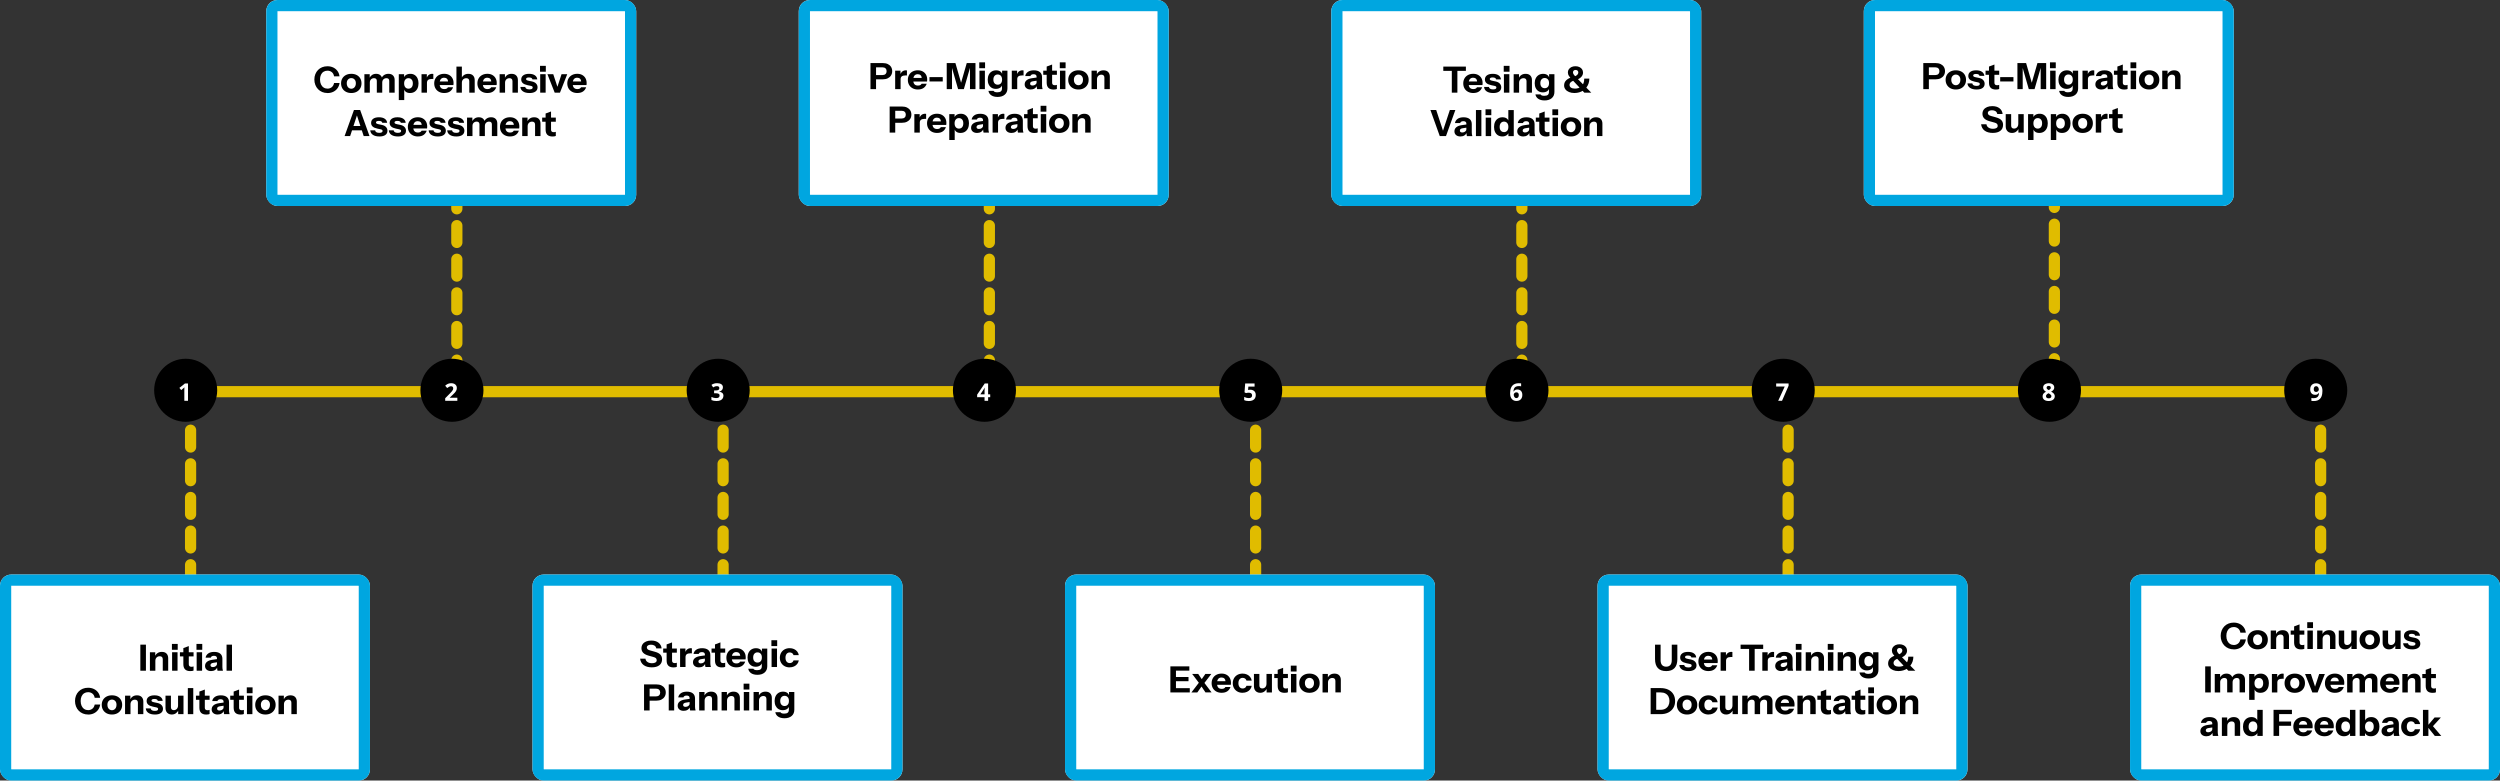 <svg xmlns="http://www.w3.org/2000/svg" id="Layer_1" data-name="Layer 1" viewBox="0 0 1784 557"><rect x="0" y="0" width="1784" height="557" fill="#333333" stroke="none"/><defs><style>      .cls-1 {        stroke-dasharray: 12 12;      }      .cls-1, .cls-2 {        stroke: #e0bc00;      }      .cls-1, .cls-2, .cls-3 {        fill: none;        stroke-linecap: round;        stroke-width: 8px;      }      .cls-4 {        fill: #fff;      }      .cls-3 {        stroke: #00a6e0;        stroke-miterlimit: 4.14;      }    </style></defs><line class="cls-1" x1="136" y1="283" x2="136" y2="422"></line><line class="cls-1" x1="326" y1="137" x2="326" y2="276"></line><line class="cls-1" x1="516" y1="283" x2="516" y2="422"></line><line class="cls-1" x1="706" y1="137" x2="706" y2="276"></line><line class="cls-1" x1="896" y1="283" x2="896" y2="422"></line><line class="cls-1" x1="1086" y1="137" x2="1086" y2="276"></line><line class="cls-1" x1="1276" y1="283" x2="1276" y2="422"></line><line class="cls-1" x1="1466" y1="136" x2="1466" y2="275"></line><line class="cls-1" x1="1656" y1="283" x2="1656" y2="422"></line><path class="cls-2" d="M131,279.5h1523"></path><circle cx="132.5" cy="278.5" r="22.5"></circle><path class="cls-4" d="M134.16,286h-2.62v-7.16c0-.2,0-.44,0-.73,0-.29.01-.59.03-.9.01-.31.02-.59.03-.84-.06.07-.19.2-.38.38-.19.18-.36.33-.52.47l-1.42,1.14-1.26-1.57,3.99-3.17h2.15v12.37Z"></path><circle cx="322.5" cy="278.5" r="22.5"></circle><path class="cls-4" d="M326.34,286h-8.65v-1.82l3.11-3.14c.63-.64,1.13-1.18,1.51-1.61.38-.43.66-.83.83-1.18.18-.36.26-.74.26-1.14,0-.49-.14-.86-.41-1.1-.27-.25-.64-.37-1.09-.37-.48,0-.95.11-1.4.33-.45.22-.92.53-1.41.94l-1.42-1.68c.36-.3.73-.59,1.13-.86.4-.27.86-.49,1.39-.65.53-.17,1.16-.25,1.9-.25.81,0,1.51.15,2.09.44.59.29,1.04.69,1.35,1.2.32.5.47,1.07.47,1.71,0,.68-.14,1.31-.41,1.87-.27.56-.67,1.12-1.18,1.68-.51.55-1.14,1.17-1.86,1.84l-1.59,1.5v.12h5.39v2.2Z"></path><circle cx="512.5" cy="278.5" r="22.5"></circle><path class="cls-4" d="M515.86,276.39c0,.57-.12,1.06-.36,1.48s-.56.76-.96,1.02c-.4.27-.85.46-1.35.58v.05c.99.12,1.75.43,2.26.91.52.49.78,1.13.78,1.95,0,.72-.18,1.37-.53,1.94-.35.57-.89,1.02-1.62,1.35-.73.33-1.68.49-2.84.49-.68,0-1.32-.06-1.91-.17-.59-.11-1.14-.27-1.66-.5v-2.23c.53.27,1.09.48,1.67.62.58.14,1.12.2,1.62.2.94,0,1.59-.16,1.96-.48.38-.33.57-.78.57-1.37,0-.34-.09-.64-.26-.87s-.48-.42-.91-.54c-.43-.12-1.03-.19-1.8-.19h-.94v-2.01h.96c.76,0,1.34-.07,1.73-.21.4-.15.67-.34.81-.59.15-.25.22-.54.22-.86,0-.44-.14-.78-.41-1.03-.27-.25-.72-.37-1.35-.37-.4,0-.76.05-1.08.15-.32.1-.61.21-.87.35-.26.14-.49.27-.69.4l-1.21-1.8c.48-.35,1.05-.64,1.7-.87.65-.23,1.43-.35,2.34-.35,1.28,0,2.29.26,3.03.77.74.51,1.12,1.24,1.12,2.18Z"></path><circle cx="702.5" cy="278.5" r="22.5"></circle><path class="cls-4" d="M706.62,283.44h-1.49v2.56h-2.56v-2.56h-5.28v-1.82l5.42-7.99h2.41v7.78h1.49v2.03ZM702.58,281.4v-2.1c0-.2,0-.43,0-.7.01-.27.02-.54.03-.81.01-.27.02-.51.03-.72.02-.21.03-.36.03-.45h-.07c-.11.23-.22.46-.34.68-.12.21-.26.44-.41.68l-2.27,3.43h2.98Z"></path><circle cx="892.5" cy="278.5" r="22.5"></circle><path class="cls-4" d="M892.2,278.1c.76,0,1.43.14,2.01.43.59.29,1.06.71,1.4,1.27.34.56.51,1.25.51,2.07,0,.89-.19,1.66-.56,2.31-.37.64-.92,1.14-1.65,1.48-.73.34-1.64.52-2.72.52-.65,0-1.26-.06-1.84-.17-.57-.11-1.07-.27-1.5-.5v-2.26c.43.23.94.42,1.54.58.6.15,1.17.23,1.7.23s.96-.07,1.31-.2c.35-.14.62-.36.8-.64.19-.29.28-.67.28-1.12,0-.6-.2-1.07-.61-1.39-.41-.32-1.03-.48-1.87-.48-.32,0-.66.03-1.01.09-.34.06-.63.12-.86.19l-1.04-.56.47-6.31h6.71v2.22h-4.42l-.23,2.43c.19-.04.4-.08.63-.12.22-.04.54-.06.95-.06Z"></path><circle cx="1082.5" cy="278.5" r="22.5"></circle><path class="cls-4" d="M1077.61,280.74c0-.71.05-1.41.15-2.11.11-.7.29-1.36.55-1.97.26-.62.63-1.17,1.09-1.64.47-.48,1.07-.86,1.79-1.13.72-.28,1.6-.42,2.62-.42.25,0,.53.01.85.03.33.02.6.05.81.09v2.09c-.22-.05-.47-.09-.73-.12-.25-.03-.5-.05-.76-.05-1.02,0-1.82.16-2.38.49-.56.33-.96.78-1.19,1.36-.22.58-.36,1.25-.4,2.01h.11c.16-.28.36-.52.6-.74.24-.21.53-.38.88-.51.34-.13.74-.19,1.21-.19.72,0,1.34.15,1.87.46.54.31.94.75,1.23,1.33.29.58.43,1.29.43,2.12,0,.89-.17,1.66-.51,2.3-.35.64-.83,1.14-1.47,1.48-.62.34-1.37.51-2.23.51-.63,0-1.22-.11-1.77-.32-.55-.22-1.03-.55-1.44-1-.41-.45-.73-1.01-.96-1.68-.23-.68-.35-1.49-.35-2.42ZM1082.08,284.08c.51,0,.93-.18,1.25-.53.32-.35.48-.9.48-1.64,0-.6-.14-1.08-.42-1.42-.28-.35-.7-.52-1.26-.52-.38,0-.72.09-1.02.26-.28.17-.51.39-.67.65-.15.26-.23.53-.23.8s.04.57.12.85c.08.28.19.54.35.77.16.23.35.42.59.56.23.14.5.21.81.21Z"></path><circle cx="1272.5" cy="278.5" r="22.5"></circle><path class="cls-4" d="M1268.92,286l4.65-10.17h-6.1v-2.2h8.87v1.64l-4.68,10.73h-2.74Z"></path><circle cx="1462.5" cy="278.5" r="22.5"></circle><path class="cls-4" d="M1461.96,273.46c.71,0,1.37.11,1.96.33.61.22,1.09.55,1.45,1,.36.44.54.99.54,1.66,0,.5-.1.93-.29,1.3-.2.37-.46.7-.79.98-.33.28-.71.52-1.14.73.44.23.86.5,1.26.81.39.3.71.66.96,1.08.26.41.38.89.38,1.44,0,.69-.18,1.29-.55,1.8-.36.5-.87.89-1.52,1.17-.65.28-1.4.41-2.26.41-.93,0-1.71-.13-2.36-.4-.65-.26-1.14-.64-1.48-1.13-.34-.5-.51-1.09-.51-1.78,0-.56.1-1.05.31-1.47.22-.42.5-.77.87-1.07.36-.3.75-.56,1.19-.78-.37-.23-.7-.49-1.01-.79-.3-.29-.54-.63-.72-1.01-.17-.38-.26-.81-.26-1.3,0-.65.18-1.2.55-1.64s.86-.77,1.46-.99c.61-.23,1.26-.34,1.96-.34ZM1460.03,282.71c0,.45.16.82.47,1.11.33.29.8.43,1.43.43s1.13-.14,1.45-.41c.32-.28.48-.65.48-1.11,0-.32-.09-.59-.28-.83-.18-.24-.4-.45-.68-.63-.28-.19-.56-.37-.84-.53l-.23-.12c-.36.16-.67.35-.95.55-.26.2-.47.43-.62.68s-.23.54-.23.86ZM1461.94,275.38c-.43,0-.78.11-1.06.33-.29.22-.43.53-.43.93,0,.28.07.53.21.74.14.21.32.39.55.55.23.16.48.31.75.44.26-.12.5-.26.73-.41.22-.15.41-.34.55-.55.14-.21.21-.47.21-.77,0-.4-.14-.71-.43-.93-.28-.22-.64-.33-1.08-.33Z"></path><circle cx="1652.5" cy="278.5" r="22.5"></circle><path class="cls-4" d="M1657.29,278.91c0,.71-.05,1.42-.16,2.12-.1.7-.28,1.36-.54,1.98-.26.61-.62,1.16-1.09,1.64-.47.47-1.06.85-1.79,1.12-.72.27-1.59.41-2.62.41-.24,0-.53-.01-.86-.03-.32-.02-.59-.05-.81-.08v-2.1c.23.06.47.1.72.14.26.03.51.04.77.04,1.03,0,1.83-.16,2.39-.49.56-.33.96-.78,1.18-1.36.23-.58.37-1.25.4-2.01h-.1c-.16.27-.36.52-.58.74-.22.21-.51.39-.85.52-.35.12-.78.19-1.31.19-.71,0-1.32-.15-1.85-.46-.52-.31-.92-.76-1.21-1.34-.28-.59-.42-1.3-.42-2.12,0-.9.17-1.67.51-2.3.34-.64.83-1.14,1.46-1.48s1.38-.52,2.23-.52c.64,0,1.23.11,1.77.33.55.21,1.03.54,1.44.99.42.44.74,1.01.98,1.69.23.68.34,1.49.34,2.41ZM1652.82,275.58c-.51,0-.93.18-1.25.52-.32.35-.48.9-.48,1.64,0,.6.14,1.07.41,1.42.28.35.7.52,1.26.52.39,0,.73-.09,1.02-.25.29-.18.51-.39.67-.65.16-.27.24-.54.24-.81s-.03-.57-.11-.85c-.08-.28-.2-.54-.36-.77-.16-.23-.35-.42-.59-.56-.23-.14-.5-.21-.81-.21Z"></path><rect class="cls-4" x="190" width="264" height="147" rx="8" ry="8"></rect><rect class="cls-3" x="194" y="4" width="256" height="139" rx="4" ry="4"></rect><rect class="cls-4" x="570" width="264" height="147" rx="8" ry="8"></rect><rect class="cls-3" x="574" y="4" width="256" height="139" rx="4" ry="4"></rect><rect class="cls-4" x="950" width="264" height="147" rx="8" ry="8"></rect><rect class="cls-3" x="954" y="4" width="256" height="139" rx="4" ry="4"></rect><rect class="cls-4" x="1330" width="264" height="147" rx="8" ry="8"></rect><rect class="cls-3" x="1334" y="4" width="256" height="139" rx="4" ry="4"></rect><rect class="cls-4" x="0" y="410" width="264" height="147" rx="8" ry="8"></rect><rect class="cls-3" x="4" y="414" width="256" height="139" rx="4" ry="4"></rect><rect class="cls-4" x="380" y="410" width="264" height="147" rx="8" ry="8"></rect><rect class="cls-3" x="384" y="414" width="256" height="139" rx="4" ry="4"></rect><rect class="cls-4" x="760" y="410" width="264" height="147" rx="8" ry="8"></rect><rect class="cls-3" x="764" y="414" width="256" height="139" rx="4" ry="4"></rect><rect class="cls-4" x="1140" y="410" width="264" height="147" rx="8" ry="8"></rect><rect class="cls-3" x="1144" y="414" width="256" height="139" rx="4" ry="4"></rect><rect class="cls-4" x="1520" y="410" width="264" height="147" rx="8" ry="8"></rect><rect class="cls-3" x="1524" y="414" width="256" height="139" rx="4" ry="4"></rect><g><path d="M465.11,476.22c-2.41,0-4.34-.54-5.79-1.61-1.45-1.08-2.29-2.6-2.53-4.56h3.82c.12,1,.6,1.79,1.45,2.36.84.58,1.92.87,3.23.87,1.07,0,1.89-.19,2.47-.57.58-.38.87-.89.87-1.52,0-.6-.17-1.09-.52-1.46-.34-.37-.94-.67-1.78-.89l-3.46-.96c-1.77-.5-3.07-1.18-3.89-2.05-.82-.87-1.23-1.96-1.23-3.27,0-1.12.29-2.09.87-2.91.58-.82,1.39-1.45,2.44-1.89,1.05-.44,2.28-.66,3.69-.66,2.17,0,3.9.51,5.19,1.54,1.29,1.02,2.02,2.38,2.2,4.07h-3.82c-.17-.91-.59-1.58-1.25-2.01s-1.51-.65-2.54-.65c-.9,0-1.61.17-2.14.52-.53.34-.8.81-.8,1.39,0,.45.15.86.44,1.23s.9.68,1.83.94l3.46.96c1.83.5,3.14,1.18,3.94,2.05s1.2,1.97,1.2,3.29c0,1.86-.65,3.29-1.94,4.29-1.29,1-3.09,1.5-5.4,1.5Z"></path><path d="M473.25,465.75v-2.95h9.74v2.95h-9.74ZM480.69,476.27c-1.69,0-2.94-.41-3.76-1.23-.82-.82-1.23-2.06-1.23-3.73v-11.45l3.88-1.45v13.02c0,.58.16,1.02.49,1.32.33.29.83.44,1.52.44.26,0,.5-.03.72-.08s.45-.11.67-.18v2.95c-.22.12-.54.22-.94.28-.41.07-.86.1-1.36.1Z"></path><path d="M485.31,475.98v-13.18h3.8v3.1h.08v10.08h-3.88ZM489.19,469.11l-.34-3.13c.31-1.12.82-1.97,1.52-2.56.71-.58,1.58-.88,2.64-.88.33,0,.57.03.72.1v3.62c-.09-.03-.21-.06-.36-.06-.16,0-.35-.01-.57-.01-1.24,0-2.15.22-2.74.66-.59.44-.88,1.19-.88,2.26Z"></path><path d="M498.8,476.24c-1.31,0-2.35-.33-3.13-1s-1.16-1.55-1.16-2.65c0-1.22.46-2.21,1.38-2.96.92-.75,2.21-1.24,3.86-1.46l3.85-.54v2.25l-3.2.49c-.69.1-1.2.29-1.52.57s-.49.66-.49,1.14c0,.43.16.76.46.98.31.22.72.34,1.24.34.81,0,1.5-.22,2.07-.66.57-.44.85-.95.85-1.54l.36,2.07c-.38.98-.96,1.72-1.73,2.22-.78.5-1.72.75-2.84.75ZM503.4,475.98c-.1-.38-.18-.78-.22-1.21s-.06-.93-.06-1.5h-.1v-6.23c0-.53-.18-.95-.53-1.25-.35-.3-.88-.45-1.56-.45s-1.17.11-1.56.34c-.39.22-.64.55-.76.98h-3.7c.17-1.19.78-2.17,1.83-2.95,1.05-.77,2.49-1.16,4.32-1.16s3.34.42,4.34,1.27c1,.84,1.5,2.06,1.5,3.64v5.81c0,.43.03.87.09,1.3.06.44.16.91.3,1.41h-3.88Z"></path><path d="M507.76,465.75v-2.95h9.74v2.95h-9.74ZM515.2,476.27c-1.69,0-2.94-.41-3.76-1.23-.82-.82-1.23-2.06-1.23-3.73v-11.45l3.88-1.45v13.02c0,.58.16,1.02.49,1.32s.83.44,1.52.44c.26,0,.5-.03.72-.08.22-.05.45-.11.67-.18v2.95c-.22.12-.54.22-.94.28-.41.07-.86.1-1.36.1Z"></path><path d="M525.56,476.24c-1.46,0-2.74-.29-3.82-.87-1.09-.58-1.93-1.38-2.52-2.42-.59-1.03-.89-2.22-.89-3.57s.3-2.55.89-3.58c.59-1.02,1.42-1.83,2.49-2.4,1.07-.58,2.31-.87,3.72-.87s2.54.28,3.54.83c1,.55,1.77,1.32,2.33,2.3s.83,2.14.83,3.46c0,.28,0,.53-.03.76-.02.23-.04.45-.08.66h-11.42v-2.56h8.29l-.67.46c0-1.07-.25-1.86-.76-2.36-.51-.51-1.2-.76-2.08-.76-1.02,0-1.8.34-2.36,1.03-.56.69-.84,1.72-.84,3.1s.28,2.34.84,3,1.4.98,2.52.98c.62,0,1.15-.1,1.6-.31.45-.21.78-.54,1.01-1.01h3.64c-.43,1.27-1.17,2.28-2.21,3.01-1.04.73-2.38,1.1-4.02,1.1Z"></path><path d="M540.45,481.54c-1.83,0-3.31-.39-4.46-1.16-1.15-.78-1.82-1.83-2.03-3.15h3.67c.14.33.43.58.89.75.46.17,1.04.26,1.74.26,1.17,0,2.02-.22,2.56-.67.53-.45.8-1.15.8-2.09v-2.87l.21.05c-.17.96-.67,1.73-1.5,2.29-.83.56-1.85.84-3.07.84s-2.19-.27-3.06-.81-1.55-1.3-2.03-2.29c-.48-.98-.72-2.14-.72-3.46s.25-2.51.75-3.51c.5-1,1.2-1.77,2.11-2.33.9-.55,1.96-.83,3.17-.83s2.25.29,3.04.88c.78.59,1.24,1.39,1.38,2.4l-.18.03v-3.05h3.8v12.61c0,1.89-.63,3.39-1.89,4.48s-2.98,1.64-5.17,1.64ZM540.6,472.81c.91,0,1.65-.31,2.22-.94.57-.63.85-1.53.85-2.7s-.29-2.07-.87-2.7c-.58-.63-1.33-.94-2.26-.94s-1.63.32-2.21.96c-.58.64-.87,1.54-.87,2.71s.29,2.07.87,2.69,1.33.93,2.26.93Z"></path><path d="M550.47,461.05v-4.19h4.13v4.19h-4.13ZM550.6,475.98v-13.18h3.88v13.18h-3.88Z"></path><path d="M563.49,476.24c-1.38,0-2.59-.29-3.64-.88-1.05-.58-1.87-1.4-2.47-2.43s-.89-2.21-.89-3.54.3-2.51.89-3.54,1.42-1.84,2.47-2.43c1.05-.58,2.26-.88,3.64-.88,1.15,0,2.19.21,3.11.63.92.42,1.68,1,2.27,1.74s.98,1.61,1.15,2.61h-3.75c-.19-.64-.53-1.12-1.02-1.45s-1.06-.49-1.72-.49c-.62,0-1.16.15-1.61.46-.46.31-.81.75-1.05,1.32-.24.57-.36,1.24-.36,2.02s.12,1.45.36,2.01c.24.57.59,1.01,1.05,1.32.46.31,1,.47,1.61.47.66,0,1.23-.16,1.72-.49s.83-.81,1.02-1.45h3.75c-.17,1-.56,1.87-1.15,2.61-.59.74-1.35,1.32-2.27,1.74-.92.42-1.96.63-3.11.63Z"></path><path d="M459.59,506.99v-18.6h8.84c1.38,0,2.56.24,3.55.72.99.48,1.76,1.15,2.3,2.02.54.86.81,1.87.81,3.02s-.28,2.17-.83,3.05c-.55.88-1.32,1.56-2.31,2.05-.99.49-2.17.74-3.53.74h-5.68v-3.05h5.48c.91,0,1.62-.25,2.13-.76s.76-1.18.76-2-.25-1.49-.76-1.99c-.51-.5-1.22-.75-2.13-.75h-4.65v15.55h-3.98Z"></path><path d="M477.21,506.99v-18.6h3.88v18.6h-3.88Z"></path><path d="M487.88,507.25c-1.31,0-2.35-.33-3.13-1-.78-.66-1.16-1.55-1.16-2.65,0-1.22.46-2.21,1.38-2.96.92-.75,2.21-1.24,3.86-1.46l3.85-.54v2.25l-3.2.49c-.69.1-1.2.29-1.52.57-.33.28-.49.66-.49,1.14,0,.43.16.76.46.98.31.22.72.34,1.24.34.81,0,1.5-.22,2.07-.66.57-.44.85-.95.85-1.54l.36,2.07c-.38.98-.96,1.72-1.73,2.22-.78.5-1.72.75-2.84.75ZM492.48,506.99c-.1-.38-.18-.78-.22-1.21s-.06-.93-.06-1.5h-.1v-6.23c0-.53-.18-.95-.53-1.25-.35-.3-.87-.45-1.56-.45s-1.18.11-1.56.34-.64.55-.76.98h-3.69c.17-1.19.78-2.17,1.83-2.95,1.05-.77,2.49-1.16,4.31-1.16s3.34.42,4.34,1.27c1,.84,1.5,2.06,1.5,3.64v5.81c0,.43.03.87.09,1.3.06.44.16.91.3,1.41h-3.88Z"></path><path d="M498.94,506.99v-13.18h3.8v3.1h.08v10.08h-3.88ZM508.11,506.99v-8.16c0-.72-.19-1.27-.56-1.63-.37-.36-.91-.54-1.61-.54-.6,0-1.14.14-1.61.41-.47.28-.84.65-1.11,1.14-.27.48-.4,1.05-.4,1.71l-.34-3.18c.43-.96,1.06-1.74,1.9-2.31s1.87-.87,3.09-.87c1.46,0,2.58.41,3.36,1.23.77.82,1.16,1.92,1.16,3.29v8.91h-3.88Z"></path><path d="M514.93,506.99v-13.18h3.8v3.1h.08v10.08h-3.88ZM524.1,506.99v-8.16c0-.72-.19-1.27-.56-1.63-.37-.36-.91-.54-1.61-.54-.6,0-1.14.14-1.61.41-.47.28-.84.65-1.11,1.14-.27.48-.4,1.05-.4,1.71l-.34-3.18c.43-.96,1.06-1.74,1.9-2.31s1.87-.87,3.09-.87c1.46,0,2.58.41,3.36,1.23.77.82,1.16,1.92,1.16,3.29v8.91h-3.88Z"></path><path d="M530.64,492.05v-4.19h4.13v4.19h-4.13ZM530.77,506.99v-13.18h3.88v13.18h-3.88Z"></path><path d="M537.75,506.99v-13.18h3.8v3.1h.08v10.08h-3.88ZM546.92,506.99v-8.16c0-.72-.19-1.27-.56-1.63s-.91-.54-1.61-.54c-.6,0-1.14.14-1.62.41-.47.28-.84.65-1.11,1.14s-.4,1.05-.4,1.71l-.34-3.18c.43-.96,1.06-1.74,1.9-2.31.83-.58,1.86-.87,3.09-.87,1.46,0,2.58.41,3.36,1.23.78.82,1.16,1.92,1.16,3.29v8.91h-3.88Z"></path><path d="M559.76,512.54c-1.83,0-3.31-.39-4.46-1.16-1.15-.78-1.82-1.83-2.03-3.15h3.67c.14.33.43.58.89.75.46.17,1.04.26,1.74.26,1.17,0,2.02-.22,2.56-.67.53-.45.8-1.15.8-2.09v-2.87l.21.05c-.17.96-.67,1.73-1.5,2.29s-1.85.84-3.07.84-2.19-.27-3.06-.81c-.87-.54-1.54-1.3-2.03-2.29-.48-.98-.72-2.14-.72-3.46s.25-2.51.75-3.51c.5-1,1.2-1.77,2.11-2.33.9-.55,1.96-.83,3.17-.83s2.25.29,3.04.88c.78.59,1.24,1.39,1.38,2.4l-.18.03v-3.05h3.8v12.61c0,1.89-.63,3.39-1.89,4.48-1.26,1.09-2.98,1.64-5.17,1.64ZM559.91,503.81c.91,0,1.65-.31,2.22-.94.57-.63.85-1.53.85-2.7s-.29-2.07-.87-2.7c-.58-.63-1.33-.94-2.26-.94s-1.63.32-2.21.96c-.58.64-.87,1.54-.87,2.71s.29,2.07.87,2.69c.58.62,1.33.93,2.26.93Z"></path></g><g><path d="M835.18,494.12v-18.6h3.98v18.6h-3.98ZM837.04,478.57v-3.05h11.68v3.05h-11.68ZM837.04,486.11v-3h11.08v3h-11.08ZM837.04,494.12v-3.05h11.99v3.05h-11.99Z"></path><path d="M858.15,488.85l-3.75,5.27h-4.21l6.12-7.98,1.83,2.71ZM860.24,494.12l-3.9-5.79-5.61-7.39h4.34l3.49,5.19,6.02,7.98h-4.34ZM856.65,485.93l3.49-4.99h4.24l-5.89,7.7-1.83-2.71Z"></path><path d="M871.84,494.38c-1.46,0-2.74-.29-3.82-.87-1.08-.58-1.92-1.38-2.52-2.42-.59-1.03-.89-2.22-.89-3.57s.3-2.55.89-3.58c.59-1.02,1.42-1.83,2.49-2.4s2.31-.87,3.72-.87,2.54.28,3.54.83c1,.55,1.77,1.32,2.33,2.3.55.98.83,2.14.83,3.46,0,.28,0,.53-.03.76-.02.23-.04.45-.08.66h-11.42v-2.56h8.29l-.67.46c0-1.07-.25-1.86-.76-2.36-.51-.51-1.2-.76-2.08-.76-1.02,0-1.8.34-2.36,1.03-.56.69-.84,1.72-.84,3.1s.28,2.34.84,3c.56.65,1.4.98,2.52.98.62,0,1.15-.1,1.6-.31.45-.21.78-.54,1.01-1.01h3.64c-.43,1.27-1.17,2.28-2.21,3.01-1.04.73-2.38,1.1-4.02,1.1Z"></path><path d="M886.7,494.38c-1.38,0-2.59-.29-3.64-.88-1.05-.58-1.87-1.4-2.47-2.43-.59-1.03-.89-2.21-.89-3.54s.3-2.51.89-3.54c.59-1.03,1.42-1.84,2.47-2.43,1.05-.58,2.26-.88,3.64-.88,1.15,0,2.19.21,3.11.63s1.68,1,2.27,1.74c.59.74.98,1.61,1.15,2.61h-3.75c-.19-.64-.53-1.12-1.02-1.45-.49-.33-1.06-.49-1.72-.49-.62,0-1.16.15-1.61.46-.46.31-.81.75-1.05,1.32s-.36,1.24-.36,2.02.12,1.45.36,2.01.59,1.01,1.05,1.32c.46.31.99.47,1.61.47.66,0,1.23-.16,1.72-.49.49-.33.83-.81,1.02-1.45h3.75c-.17,1-.56,1.87-1.15,2.61-.59.74-1.35,1.32-2.27,1.74s-1.96.63-3.11.63Z"></path><path d="M899.23,494.38c-.93,0-1.73-.2-2.39-.61-.66-.4-1.17-.95-1.51-1.63-.34-.68-.52-1.44-.52-2.29v-8.91h3.88v8.16c0,.72.18,1.27.54,1.63.36.36.87.54,1.52.54.59,0,1.1-.14,1.55-.41.45-.27.8-.66,1.07-1.15.27-.49.4-1.05.4-1.69l.34,3.18c-.43.95-1.06,1.71-1.89,2.3-.83.59-1.83.88-3,.88ZM903.85,494.12v-3.1h-.08v-10.08h3.88v13.18h-3.8Z"></path><path d="M909.31,483.89v-2.95h9.74v2.95h-9.74ZM916.75,494.4c-1.69,0-2.94-.41-3.76-1.23-.82-.82-1.23-2.06-1.23-3.73v-11.45l3.88-1.45v13.02c0,.58.16,1.02.49,1.32s.84.44,1.53.44c.26,0,.5-.03.72-.08.22-.05.45-.11.67-.18v2.95c-.22.12-.54.22-.94.28s-.86.1-1.36.1Z"></path><path d="M921.11,479.19v-4.19h4.13v4.19h-4.13ZM921.24,494.12v-13.18h3.88v13.18h-3.88Z"></path><path d="M934.42,494.38c-1.45,0-2.72-.29-3.81-.87-1.09-.58-1.95-1.39-2.56-2.43-.61-1.04-.92-2.24-.92-3.6s.31-2.55.92-3.57c.61-1.02,1.46-1.81,2.56-2.38s2.37-.85,3.81-.85,2.74.28,3.84.85,1.94,1.36,2.54,2.38c.6,1.02.9,2.21.9,3.57s-.31,2.56-.92,3.6c-.61,1.04-1.46,1.85-2.56,2.43-1.09.58-2.36.87-3.81.87ZM934.42,491.33c.6,0,1.15-.16,1.64-.47.49-.31.88-.75,1.17-1.33s.44-1.27.44-2.08c0-1.19-.31-2.11-.94-2.75-.63-.65-1.4-.97-2.31-.97s-1.68.33-2.31.98c-.63.65-.94,1.57-.94,2.74,0,.81.15,1.5.44,2.08s.68,1.02,1.18,1.33c.49.31,1.04.47,1.64.47Z"></path><path d="M943.77,494.12v-13.18h3.8v3.1h.08v10.08h-3.88ZM952.94,494.12v-8.16c0-.72-.19-1.27-.56-1.63s-.91-.54-1.61-.54c-.6,0-1.14.14-1.62.41-.47.28-.84.65-1.11,1.14s-.4,1.05-.4,1.71l-.34-3.18c.43-.96,1.06-1.74,1.9-2.31.83-.58,1.86-.87,3.09-.87,1.46,0,2.58.41,3.36,1.23.78.82,1.16,1.92,1.16,3.29v8.91h-3.88Z"></path></g><g><path d="M1188.97,478.88c-2.65,0-4.64-.73-5.96-2.18-1.32-1.46-1.98-3.58-1.98-6.37v-10.31h3.98v11.01c0,1.62.35,2.81,1.06,3.57s1.68,1.14,2.92,1.14,2.21-.38,2.92-1.14c.71-.76,1.06-1.94,1.06-3.54v-11.03h3.98v10.36c0,2.76-.66,4.86-1.99,6.32-1.33,1.46-3.32,2.18-5.99,2.18Z"></path><path d="M1204.83,478.88c-1.93,0-3.46-.39-4.6-1.16s-1.76-1.84-1.86-3.2h3.46c.09.59.38,1.03.89,1.33.51.3,1.21.45,2.11.45.81,0,1.4-.12,1.77-.35s.56-.56.56-1c0-.33-.11-.58-.32-.76-.22-.18-.61-.33-1.18-.45l-2.12-.44c-1.57-.33-2.72-.82-3.46-1.49s-1.11-1.52-1.11-2.57c0-1.27.49-2.27,1.47-2.98.98-.71,2.35-1.07,4.11-1.07s3.13.35,4.16,1.05c1.03.7,1.6,1.67,1.71,2.91h-3.46c-.07-.45-.31-.79-.72-1.02-.41-.23-1-.35-1.76-.35-.69,0-1.2.1-1.54.3s-.5.48-.5.84c0,.31.14.56.41.74.28.18.73.34,1.37.48l2.38.49c1.33.28,2.33.79,3.01,1.54.68.75,1.02,1.63,1.02,2.65,0,1.29-.5,2.3-1.51,3.01-1.01.71-2.43,1.07-4.28,1.07Z"></path><path d="M1219.2,478.88c-1.46,0-2.74-.29-3.82-.87-1.09-.58-1.92-1.38-2.52-2.42-.59-1.03-.89-2.22-.89-3.57s.3-2.55.89-3.58c.59-1.02,1.42-1.83,2.49-2.4s2.31-.87,3.72-.87,2.54.28,3.54.83c1,.55,1.77,1.32,2.33,2.3.55.98.83,2.14.83,3.46,0,.28,0,.53-.03.76-.02.23-.04.45-.08.66h-11.42v-2.56h8.29l-.67.46c0-1.07-.25-1.86-.76-2.36-.51-.51-1.2-.76-2.08-.76-1.02,0-1.8.34-2.36,1.03-.56.69-.84,1.72-.84,3.1s.28,2.34.84,3,1.4.98,2.52.98c.62,0,1.15-.1,1.6-.31.45-.21.78-.54,1.01-1.01h3.64c-.43,1.27-1.17,2.28-2.21,3.01-1.04.73-2.38,1.1-4.02,1.1Z"></path><path d="M1227.83,478.62v-13.18h3.8v3.1h.08v10.08h-3.88ZM1231.7,471.75l-.34-3.13c.31-1.12.82-1.97,1.52-2.56.71-.58,1.58-.88,2.64-.88.33,0,.57.03.72.1v3.62c-.09-.03-.21-.06-.36-.06-.16,0-.34-.01-.57-.01-1.24,0-2.15.22-2.74.66-.59.44-.88,1.19-.88,2.26Z"></path><path d="M1248.16,478.62v-15.55h-6.07v-3.05h16.12v3.05h-6.07v15.55h-3.98Z"></path><path d="M1257.59,478.62v-13.18h3.8v3.1h.08v10.08h-3.88ZM1261.47,471.75l-.34-3.13c.31-1.12.82-1.97,1.52-2.56.71-.58,1.58-.88,2.63-.88.33,0,.57.03.72.1v3.62c-.09-.03-.21-.06-.36-.06-.16,0-.35-.01-.57-.01-1.24,0-2.15.22-2.74.66-.59.44-.88,1.19-.88,2.26Z"></path><path d="M1271.08,478.88c-1.31,0-2.35-.33-3.13-1-.78-.66-1.16-1.55-1.16-2.65,0-1.22.46-2.21,1.38-2.96.92-.75,2.21-1.24,3.86-1.46l3.85-.54v2.25l-3.2.49c-.69.1-1.2.29-1.52.57s-.49.66-.49,1.14c0,.43.15.76.46.98.31.22.72.34,1.24.34.81,0,1.5-.22,2.07-.66.57-.44.85-.95.85-1.54l.36,2.07c-.38.98-.96,1.72-1.73,2.22-.78.5-1.72.75-2.84.75ZM1275.68,478.62c-.1-.38-.18-.78-.22-1.21s-.06-.93-.06-1.5h-.1v-6.23c0-.53-.18-.95-.53-1.25-.35-.3-.87-.45-1.56-.45s-1.17.11-1.56.34-.64.55-.76.98h-3.69c.17-1.19.78-2.17,1.83-2.95,1.05-.77,2.49-1.16,4.32-1.16s3.34.42,4.34,1.27,1.5,2.06,1.5,3.64v5.81c0,.43.03.87.09,1.3s.16.91.3,1.41h-3.88Z"></path><path d="M1281.46,463.69v-4.19h4.13v4.19h-4.13ZM1281.59,478.62v-13.18h3.88v13.18h-3.88Z"></path><path d="M1288.57,478.62v-13.18h3.8v3.1h.08v10.08h-3.88ZM1297.74,478.62v-8.16c0-.72-.19-1.27-.56-1.63-.37-.36-.91-.54-1.62-.54-.6,0-1.14.14-1.61.41-.47.28-.84.65-1.11,1.14-.27.48-.4,1.05-.4,1.71l-.34-3.18c.43-.96,1.06-1.74,1.9-2.31.83-.58,1.86-.87,3.09-.87,1.46,0,2.58.41,3.36,1.23.77.82,1.16,1.92,1.16,3.29v8.91h-3.88Z"></path><path d="M1304.28,463.69v-4.19h4.13v4.19h-4.13ZM1304.4,478.62v-13.18h3.88v13.18h-3.88Z"></path><path d="M1311.38,478.62v-13.18h3.8v3.1h.08v10.08h-3.88ZM1320.55,478.62v-8.16c0-.72-.19-1.27-.56-1.63s-.91-.54-1.61-.54c-.6,0-1.14.14-1.62.41s-.84.65-1.11,1.14c-.27.48-.4,1.05-.4,1.71l-.34-3.18c.43-.96,1.06-1.74,1.9-2.31.83-.58,1.86-.87,3.09-.87,1.46,0,2.58.41,3.36,1.23.78.82,1.16,1.92,1.16,3.29v8.91h-3.88Z"></path><path d="M1333.39,484.17c-1.83,0-3.31-.39-4.46-1.16-1.15-.78-1.82-1.83-2.03-3.15h3.67c.14.33.43.58.89.75.46.17,1.04.26,1.74.26,1.17,0,2.02-.22,2.56-.67.53-.45.8-1.15.8-2.09v-2.87l.21.05c-.17.96-.67,1.73-1.5,2.29-.83.56-1.85.84-3.07.84s-2.19-.27-3.06-.81c-.87-.54-1.55-1.3-2.03-2.29-.48-.98-.72-2.14-.72-3.46s.25-2.51.75-3.51c.5-1,1.2-1.77,2.11-2.33.9-.55,1.96-.83,3.17-.83s2.25.29,3.04.88c.78.59,1.24,1.39,1.38,2.4l-.18.03v-3.05h3.8v12.61c0,1.89-.63,3.39-1.89,4.48-1.26,1.09-2.98,1.64-5.17,1.64ZM1333.55,475.44c.91,0,1.65-.31,2.22-.94.57-.63.85-1.53.85-2.7s-.29-2.07-.87-2.7c-.58-.63-1.33-.94-2.26-.94s-1.63.32-2.21.96c-.58.64-.87,1.54-.87,2.71s.29,2.07.87,2.69c.58.62,1.33.93,2.26.93Z"></path><path d="M1354.78,478.88c-1.48,0-2.78-.23-3.89-.7-1.11-.46-1.98-1.1-2.6-1.91-.62-.81-.93-1.74-.93-2.79,0-1.48.5-2.71,1.49-3.68.99-.97,2.47-1.77,4.43-2.39l1.78,2.25c-1,.34-1.78.7-2.34,1.06-.56.36-.95.74-1.16,1.12-.22.39-.32.81-.32,1.25,0,.83.34,1.47,1.02,1.94.68.46,1.64.7,2.88.7.81,0,1.6-.12,2.38-.36.78-.24,1.48-.64,2.12-1.19.64-.55,1.14-1.28,1.52-2.2.38-.91.57-2.04.57-3.38h3.64c0,1.21-.18,2.33-.53,3.38-.35,1.05-.85,2-1.49,2.85-.64.85-1.39,1.58-2.27,2.18-.88.6-1.85,1.06-2.92,1.38-1.07.32-2.2.48-3.38.48ZM1361.79,478.62l-9.61-10.23c-.55-.6-.98-1.14-1.29-1.6-.31-.46-.53-.91-.65-1.33-.12-.42-.18-.87-.18-1.36,0-.79.22-1.52.67-2.17.45-.65,1.08-1.18,1.89-1.58.81-.4,1.75-.59,2.82-.59s1.96.19,2.78.56,1.46.9,1.94,1.58c.47.68.71,1.49.71,2.44,0,1.07-.39,2.05-1.18,2.96-.78.9-1.92,1.61-3.4,2.11l-1.83-2.2c1.08-.38,1.86-.83,2.34-1.34.47-.52.71-1.07.71-1.65,0-.5-.16-.93-.49-1.28-.33-.35-.82-.53-1.47-.53s-1.11.18-1.41.54c-.3.36-.45.74-.45,1.14,0,.28.06.57.17.88.11.31.37.71.76,1.2.4.49,1,1.16,1.81,2l10.33,10.46h-4.96Z"></path><path d="M1177.9,509.62v-18.6h3.98v18.6h-3.98ZM1180.33,509.62v-3.1h4.7c1.34,0,2.48-.27,3.42-.81.94-.54,1.65-1.29,2.14-2.24.49-.95.74-2.03.74-3.25s-.24-2.26-.72-3.18c-.48-.91-1.19-1.63-2.13-2.14-.94-.52-2.09-.78-3.45-.78h-4.62v-3.1h4.62c2.08,0,3.9.38,5.45,1.12,1.55.75,2.75,1.82,3.6,3.2s1.28,3.03,1.28,4.92-.43,3.54-1.29,4.95c-.86,1.4-2.06,2.49-3.6,3.26-1.54.77-3.35,1.15-5.41,1.15h-4.73Z"></path><path d="M1203.89,509.88c-1.45,0-2.72-.29-3.81-.87-1.09-.58-1.95-1.39-2.56-2.43-.61-1.04-.92-2.24-.92-3.6s.31-2.55.92-3.57c.61-1.02,1.46-1.81,2.56-2.38,1.09-.57,2.36-.85,3.81-.85s2.74.28,3.84.85,1.94,1.36,2.54,2.38c.6,1.02.9,2.21.9,3.57s-.31,2.56-.92,3.6c-.61,1.04-1.46,1.85-2.56,2.43-1.09.58-2.36.87-3.81.87ZM1203.89,506.83c.6,0,1.15-.16,1.64-.47.49-.31.88-.75,1.18-1.33s.44-1.27.44-2.08c0-1.19-.31-2.11-.94-2.75-.63-.65-1.4-.97-2.31-.97s-1.68.33-2.31.98-.94,1.57-.94,2.74c0,.81.15,1.5.44,2.08s.68,1.02,1.18,1.33c.49.31,1.04.47,1.64.47Z"></path><path d="M1219.21,509.88c-1.38,0-2.59-.29-3.64-.88-1.05-.58-1.87-1.4-2.47-2.43-.59-1.03-.89-2.21-.89-3.54s.3-2.51.89-3.54c.59-1.03,1.42-1.84,2.47-2.43,1.05-.58,2.26-.88,3.64-.88,1.15,0,2.19.21,3.11.63.92.42,1.68,1,2.27,1.74.59.74.98,1.61,1.15,2.61h-3.75c-.19-.64-.53-1.12-1.02-1.45-.49-.33-1.06-.49-1.72-.49-.62,0-1.16.15-1.61.46-.46.31-.81.75-1.05,1.32s-.36,1.24-.36,2.02.12,1.45.36,2.01.59,1.01,1.05,1.32c.46.31,1,.47,1.61.47.66,0,1.23-.16,1.72-.49.49-.33.83-.81,1.02-1.45h3.75c-.17,1-.56,1.87-1.15,2.61-.59.74-1.35,1.32-2.27,1.74-.92.42-1.96.63-3.11.63Z"></path><path d="M1231.74,509.88c-.93,0-1.73-.2-2.39-.61-.66-.4-1.17-.95-1.51-1.63-.34-.68-.52-1.44-.52-2.29v-8.91h3.88v8.16c0,.72.18,1.27.54,1.63.36.36.87.54,1.52.54.58,0,1.1-.14,1.55-.41.45-.27.81-.66,1.07-1.15.27-.49.4-1.05.4-1.69l.34,3.18c-.43.95-1.06,1.71-1.89,2.3-.83.59-1.83.88-3,.88ZM1236.37,509.62v-3.1h-.08v-10.08h3.88v13.18h-3.8Z"></path><path d="M1243.26,509.62v-13.18h3.8v3.1h.08v10.08h-3.88ZM1252.13,509.62v-8.37c0-.67-.18-1.17-.53-1.49-.35-.32-.85-.48-1.49-.48-.55,0-1.06.13-1.51.38-.46.25-.81.6-1.07,1.06-.26.46-.39.99-.39,1.61l-.34-2.97c.43-.96,1.05-1.74,1.87-2.31.82-.58,1.8-.87,2.96-.87,1.38,0,2.45.39,3.22,1.16.77.78,1.15,1.75,1.15,2.92v9.35h-3.88ZM1260.99,509.62v-8.37c0-.67-.18-1.17-.53-1.49-.35-.32-.85-.48-1.49-.48-.55,0-1.06.13-1.51.38-.46.25-.81.6-1.07,1.06s-.39.99-.39,1.61l-.59-2.97c.43-.96,1.07-1.74,1.92-2.31s1.88-.87,3.09-.87c1.43,0,2.53.4,3.29,1.2s1.15,1.85,1.15,3.14v9.09h-3.88Z"></path><path d="M1274.01,509.88c-1.46,0-2.74-.29-3.82-.87-1.09-.58-1.92-1.38-2.52-2.42-.59-1.03-.89-2.22-.89-3.57s.3-2.55.89-3.58c.59-1.02,1.42-1.83,2.49-2.4s2.31-.87,3.72-.87,2.54.28,3.54.83c1,.55,1.77,1.32,2.33,2.3.55.98.83,2.14.83,3.46,0,.28,0,.53-.03.76-.02.23-.04.45-.08.66h-11.42v-2.56h8.29l-.67.46c0-1.07-.25-1.86-.76-2.36-.51-.51-1.2-.76-2.08-.76-1.02,0-1.8.34-2.36,1.03-.56.69-.84,1.72-.84,3.1s.28,2.34.84,3,1.4.98,2.52.98c.62,0,1.15-.1,1.6-.31.45-.21.78-.54,1.01-1.01h3.64c-.43,1.27-1.17,2.28-2.21,3.01-1.04.73-2.38,1.1-4.02,1.1Z"></path><path d="M1282.64,509.62v-13.18h3.8v3.1h.08v10.08h-3.88ZM1291.81,509.62v-8.16c0-.72-.19-1.27-.56-1.63-.37-.36-.91-.54-1.62-.54-.6,0-1.14.14-1.61.41-.47.28-.84.65-1.11,1.14-.27.48-.4,1.05-.4,1.71l-.34-3.18c.43-.96,1.06-1.74,1.9-2.31.83-.58,1.86-.87,3.09-.87,1.46,0,2.58.41,3.36,1.23.77.82,1.16,1.92,1.16,3.29v8.91h-3.88Z"></path><path d="M1296.87,499.39v-2.95h9.74v2.95h-9.74ZM1304.31,509.91c-1.69,0-2.94-.41-3.76-1.23-.82-.82-1.23-2.06-1.23-3.73v-11.45l3.88-1.45v13.02c0,.58.16,1.02.49,1.32.33.29.83.44,1.52.44.26,0,.5-.03.72-.08s.45-.11.67-.18v2.95c-.22.12-.54.22-.94.28-.41.07-.86.1-1.36.1Z"></path><path d="M1312.37,509.88c-1.31,0-2.35-.33-3.13-1s-1.16-1.55-1.16-2.65c0-1.22.46-2.21,1.38-2.96.92-.75,2.21-1.24,3.86-1.46l3.85-.54v2.25l-3.2.49c-.69.1-1.2.29-1.52.57s-.49.66-.49,1.14c0,.43.16.76.46.98.31.22.72.34,1.24.34.81,0,1.5-.22,2.07-.66.57-.44.85-.95.85-1.54l.36,2.07c-.38.98-.96,1.72-1.73,2.22-.78.5-1.72.75-2.84.75ZM1316.97,509.62c-.1-.38-.18-.78-.22-1.21s-.06-.93-.06-1.5h-.1v-6.23c0-.53-.18-.95-.53-1.25-.35-.3-.87-.45-1.56-.45s-1.18.11-1.56.34-.64.55-.76.98h-3.7c.17-1.19.78-2.17,1.83-2.95,1.05-.77,2.49-1.16,4.31-1.16s3.34.42,4.34,1.27c1,.84,1.5,2.06,1.5,3.64v5.81c0,.43.03.87.09,1.3.06.44.16.91.3,1.41h-3.88Z"></path><path d="M1321.34,499.39v-2.95h9.74v2.95h-9.74ZM1328.78,509.91c-1.69,0-2.94-.41-3.76-1.23-.82-.82-1.23-2.06-1.23-3.73v-11.45l3.88-1.45v13.02c0,.58.16,1.02.49,1.32.33.29.83.44,1.52.44.26,0,.5-.03.72-.08s.45-.11.67-.18v2.95c-.22.12-.54.22-.94.28-.41.07-.86.1-1.36.1Z"></path><path d="M1333.15,494.69v-4.19h4.13v4.19h-4.13ZM1333.28,509.62v-13.18h3.88v13.18h-3.88Z"></path><path d="M1346.45,509.88c-1.45,0-2.72-.29-3.81-.87-1.09-.58-1.95-1.39-2.56-2.43-.61-1.04-.92-2.24-.92-3.6s.31-2.55.92-3.57,1.46-1.81,2.56-2.38,2.36-.85,3.81-.85,2.74.28,3.84.85,1.94,1.36,2.54,2.38.9,2.21.9,3.57-.31,2.56-.92,3.6c-.61,1.04-1.46,1.85-2.56,2.43-1.09.58-2.36.87-3.81.87ZM1346.45,506.83c.6,0,1.15-.16,1.64-.47.49-.31.88-.75,1.17-1.33s.44-1.27.44-2.08c0-1.19-.31-2.11-.94-2.75-.63-.65-1.4-.97-2.31-.97s-1.68.33-2.31.98c-.63.65-.94,1.57-.94,2.74,0,.81.15,1.5.44,2.08s.68,1.02,1.18,1.33c.49.31,1.04.47,1.64.47Z"></path><path d="M1355.81,509.62v-13.18h3.8v3.1h.08v10.08h-3.88ZM1364.98,509.62v-8.16c0-.72-.19-1.27-.56-1.63-.37-.36-.91-.54-1.62-.54-.6,0-1.14.14-1.61.41-.47.28-.84.65-1.11,1.14-.27.48-.4,1.05-.4,1.71l-.34-3.18c.43-.96,1.06-1.74,1.9-2.31.83-.58,1.86-.87,3.09-.87,1.46,0,2.58.41,3.36,1.23.77.82,1.16,1.92,1.16,3.29v8.91h-3.88Z"></path></g><g><path d="M1594.01,463.39c-1.34,0-2.58-.24-3.72-.71-1.14-.47-2.12-1.14-2.96-2-.83-.86-1.49-1.88-1.95-3.06s-.7-2.47-.7-3.86.23-2.67.69-3.82c.46-1.15,1.1-2.16,1.94-3.01.83-.85,1.82-1.51,2.96-1.96s2.39-.68,3.75-.68c1.53,0,2.92.3,4.15.89,1.23.59,2.24,1.43,3.02,2.51.78,1.08,1.26,2.34,1.43,3.79h-3.88c-.22-1.33-.77-2.33-1.63-3.01s-1.89-1.02-3.07-1.02c-1.05,0-1.98.25-2.78.75-.8.5-1.43,1.22-1.87,2.16-.45.94-.67,2.07-.67,3.4s.23,2.5.68,3.47c.46.97,1.09,1.72,1.9,2.25s1.74.79,2.79.79c1.12,0,2.11-.34,2.97-1.01s1.42-1.67,1.68-3h3.93c-.22,1.45-.73,2.71-1.52,3.79s-1.8,1.91-3.02,2.49c-1.22.59-2.59.88-4.11.88Z"></path><path d="M1611.04,463.39c-1.45,0-2.72-.29-3.81-.87-1.09-.58-1.95-1.39-2.56-2.43-.61-1.04-.92-2.24-.92-3.6s.31-2.55.92-3.57c.61-1.02,1.46-1.81,2.56-2.38,1.09-.57,2.36-.85,3.81-.85s2.74.28,3.84.85,1.94,1.36,2.54,2.38c.6,1.02.9,2.21.9,3.57s-.31,2.56-.92,3.6c-.61,1.04-1.46,1.85-2.56,2.43-1.09.58-2.36.87-3.81.87ZM1611.04,460.34c.6,0,1.15-.16,1.64-.47.49-.31.88-.75,1.18-1.33s.44-1.27.44-2.08c0-1.19-.31-2.11-.94-2.75-.63-.65-1.4-.97-2.31-.97s-1.68.33-2.31.98-.94,1.57-.94,2.74c0,.81.15,1.5.44,2.08s.68,1.02,1.18,1.33c.49.31,1.04.47,1.64.47Z"></path><path d="M1620.39,463.13v-13.18h3.8v3.1h.08v10.08h-3.88ZM1629.56,463.13v-8.16c0-.72-.19-1.27-.56-1.63-.37-.36-.91-.54-1.62-.54-.6,0-1.14.14-1.61.41-.47.28-.84.65-1.11,1.14-.27.48-.4,1.05-.4,1.71l-.34-3.18c.43-.96,1.06-1.74,1.9-2.31.83-.58,1.86-.87,3.09-.87,1.46,0,2.58.41,3.36,1.23.77.82,1.16,1.92,1.16,3.29v8.91h-3.88Z"></path><path d="M1634.63,452.9v-2.95h9.74v2.95h-9.74ZM1642.07,463.41c-1.69,0-2.94-.41-3.76-1.23-.82-.82-1.23-2.06-1.23-3.73v-11.45l3.88-1.45v13.02c0,.58.16,1.02.49,1.32.33.29.83.44,1.52.44.26,0,.5-.03.72-.08s.45-.11.67-.18v2.95c-.22.12-.54.22-.94.28-.41.07-.86.1-1.36.1Z"></path><path d="M1646.44,448.2v-4.19h4.13v4.19h-4.13ZM1646.56,463.13v-13.18h3.88v13.18h-3.88Z"></path><path d="M1653.54,463.13v-13.18h3.8v3.1h.08v10.08h-3.88ZM1662.71,463.13v-8.16c0-.72-.19-1.27-.56-1.63s-.91-.54-1.61-.54c-.6,0-1.14.14-1.62.41s-.84.65-1.11,1.14c-.27.48-.4,1.05-.4,1.71l-.34-3.18c.43-.96,1.06-1.74,1.9-2.31.83-.58,1.86-.87,3.09-.87,1.46,0,2.58.41,3.36,1.23.78.82,1.16,1.92,1.16,3.29v8.91h-3.88Z"></path><path d="M1673.36,463.39c-.93,0-1.73-.2-2.39-.61-.66-.4-1.17-.95-1.51-1.63-.34-.68-.52-1.44-.52-2.29v-8.91h3.88v8.16c0,.72.18,1.27.54,1.63.36.36.87.54,1.52.54.58,0,1.1-.14,1.55-.41.45-.27.81-.66,1.07-1.15.27-.49.4-1.05.4-1.69l.34,3.18c-.43.95-1.06,1.71-1.89,2.3-.83.59-1.83.88-3,.88ZM1677.98,463.13v-3.1h-.08v-10.08h3.88v13.18h-3.8Z"></path><path d="M1691.06,463.39c-1.45,0-2.72-.29-3.81-.87-1.09-.58-1.95-1.39-2.56-2.43-.61-1.04-.92-2.24-.92-3.6s.31-2.55.92-3.57,1.46-1.81,2.56-2.38,2.36-.85,3.81-.85,2.74.28,3.84.85,1.94,1.36,2.54,2.38.9,2.21.9,3.57-.31,2.56-.92,3.6c-.61,1.04-1.46,1.85-2.56,2.43-1.09.58-2.36.87-3.81.87ZM1691.06,460.34c.6,0,1.15-.16,1.64-.47.49-.31.88-.75,1.17-1.33s.44-1.27.44-2.08c0-1.19-.31-2.11-.94-2.75-.63-.65-1.4-.97-2.31-.97s-1.68.33-2.31.98c-.63.65-.94,1.57-.94,2.74,0,.81.15,1.5.44,2.08s.68,1.02,1.18,1.33c.49.31,1.04.47,1.64.47Z"></path><path d="M1704.67,463.39c-.93,0-1.73-.2-2.39-.61s-1.17-.95-1.51-1.63c-.35-.68-.52-1.44-.52-2.29v-8.91h3.88v8.16c0,.72.18,1.27.54,1.63s.87.54,1.52.54c.59,0,1.1-.14,1.55-.41.45-.27.8-.66,1.07-1.15.27-.49.4-1.05.4-1.69l.34,3.18c-.43.95-1.06,1.71-1.89,2.3-.83.59-1.83.88-3,.88ZM1709.29,463.13v-3.1h-.08v-10.08h3.88v13.18h-3.8Z"></path><path d="M1721.33,463.39c-1.93,0-3.46-.39-4.6-1.16s-1.76-1.84-1.86-3.2h3.46c.09.59.38,1.03.89,1.33.51.3,1.21.45,2.11.45.81,0,1.4-.12,1.77-.35s.56-.56.56-1c0-.33-.11-.58-.32-.76-.22-.18-.61-.33-1.18-.45l-2.12-.44c-1.57-.33-2.72-.82-3.46-1.49s-1.11-1.52-1.11-2.57c0-1.27.49-2.27,1.47-2.98.98-.71,2.35-1.07,4.11-1.07s3.13.35,4.16,1.05c1.03.7,1.6,1.67,1.71,2.91h-3.46c-.07-.45-.31-.79-.72-1.02-.41-.23-1-.35-1.76-.35-.69,0-1.2.1-1.54.3s-.5.48-.5.84c0,.31.14.56.41.74.28.18.73.34,1.37.48l2.38.49c1.33.28,2.33.79,3.01,1.54.68.75,1.02,1.63,1.02,2.65,0,1.29-.5,2.3-1.51,3.01-1.01.71-2.43,1.07-4.28,1.07Z"></path><path d="M1573.63,494.13v-18.6h3.98v18.6h-3.98Z"></path><path d="M1580.45,494.13v-13.18h3.8v3.1h.08v10.08h-3.88ZM1589.31,494.13v-8.37c0-.67-.18-1.17-.53-1.49-.35-.32-.85-.48-1.49-.48-.55,0-1.06.13-1.51.38-.46.25-.81.6-1.07,1.06-.26.46-.39.99-.39,1.61l-.34-2.97c.43-.96,1.05-1.74,1.87-2.31s1.8-.87,2.96-.87c1.38,0,2.45.39,3.22,1.16.77.78,1.15,1.75,1.15,2.92v9.35h-3.88ZM1598.17,494.13v-8.37c0-.67-.18-1.17-.53-1.49-.35-.32-.85-.48-1.49-.48-.55,0-1.05.13-1.51.38-.46.25-.81.6-1.07,1.06-.26.46-.39.99-.39,1.61l-.59-2.97c.43-.96,1.07-1.74,1.92-2.31s1.88-.87,3.09-.87c1.43,0,2.53.4,3.29,1.2.77.8,1.15,1.85,1.15,3.14v9.09h-3.88Z"></path><path d="M1613.03,494.39c-1.26,0-2.26-.29-3.02-.88-.76-.58-1.21-1.39-1.34-2.4l.21-.03v8.35h-3.88v-18.47h3.8v2.92l-.23-.05c.19-.96.71-1.73,1.55-2.29s1.89-.84,3.13-.84,2.22.28,3.09.84,1.54,1.35,2.02,2.36c.47,1.02.71,2.21.71,3.59s-.25,2.61-.75,3.64-1.2,1.83-2.09,2.4c-.9.57-1.96.85-3.18.85ZM1611.94,491.29c.91,0,1.65-.33,2.22-.98.57-.65.85-1.58.85-2.79s-.29-2.13-.87-2.76c-.58-.64-1.33-.96-2.26-.96s-1.63.32-2.21.97c-.58.65-.87,1.57-.87,2.78s.29,2.13.87,2.78c.58.65,1.33.97,2.26.97Z"></path><path d="M1621.22,494.13v-13.18h3.8v3.1h.08v10.08h-3.88ZM1625.1,487.26l-.34-3.13c.31-1.12.82-1.97,1.52-2.56.71-.58,1.58-.88,2.63-.88.33,0,.57.03.72.1v3.62c-.09-.03-.21-.06-.36-.06-.16,0-.35-.01-.57-.01-1.24,0-2.15.22-2.74.66-.59.44-.88,1.19-.88,2.26Z"></path><path d="M1637.55,494.39c-1.45,0-2.72-.29-3.81-.87-1.09-.58-1.95-1.39-2.56-2.43-.61-1.04-.92-2.24-.92-3.6s.31-2.55.92-3.57,1.46-1.81,2.56-2.38,2.36-.85,3.81-.85,2.74.28,3.84.85,1.94,1.36,2.54,2.38.9,2.21.9,3.57-.31,2.56-.92,3.6c-.61,1.04-1.46,1.85-2.56,2.43-1.09.58-2.36.87-3.81.87ZM1637.55,491.34c.6,0,1.15-.16,1.64-.47.49-.31.88-.75,1.17-1.33s.44-1.27.44-2.08c0-1.19-.31-2.11-.94-2.75-.63-.65-1.4-.97-2.31-.97s-1.68.33-2.31.98c-.63.65-.94,1.57-.94,2.74,0,.81.15,1.5.44,2.08s.68,1.02,1.18,1.33c.49.31,1.04.47,1.64.47Z"></path><path d="M1650.08,494.13l-5.19-13.18h4.16l4.06,12.3h-2.17l4.03-12.3h4.06l-5.19,13.18h-3.75Z"></path><path d="M1666.3,494.39c-1.46,0-2.74-.29-3.82-.87-1.08-.58-1.92-1.38-2.52-2.42-.59-1.03-.89-2.22-.89-3.57s.3-2.55.89-3.58c.59-1.02,1.42-1.83,2.49-2.4,1.07-.58,2.31-.87,3.72-.87s2.54.28,3.54.83c1,.55,1.77,1.32,2.33,2.3.55.98.83,2.14.83,3.46,0,.28,0,.53-.03.76-.02.23-.04.45-.08.66h-11.42v-2.56h8.29l-.67.46c0-1.07-.25-1.86-.76-2.36-.51-.51-1.2-.76-2.08-.76-1.02,0-1.8.34-2.36,1.03-.56.69-.84,1.72-.84,3.1s.28,2.34.84,3c.56.65,1.4.98,2.52.98.62,0,1.15-.1,1.6-.31.45-.21.78-.54,1.01-1.01h3.64c-.43,1.27-1.17,2.28-2.21,3.01-1.04.73-2.38,1.1-4.02,1.1Z"></path><path d="M1674.93,494.13v-13.18h3.8v3.1h.08v10.08h-3.88ZM1683.79,494.13v-8.37c0-.67-.18-1.17-.53-1.49-.35-.32-.85-.48-1.49-.48-.55,0-1.06.13-1.51.38-.46.25-.81.6-1.07,1.06-.26.46-.39.99-.39,1.61l-.34-2.97c.43-.96,1.05-1.74,1.87-2.31s1.8-.87,2.96-.87c1.38,0,2.45.39,3.22,1.16.77.78,1.15,1.75,1.15,2.92v9.35h-3.88ZM1692.66,494.13v-8.37c0-.67-.18-1.17-.53-1.49-.35-.32-.85-.48-1.49-.48-.55,0-1.05.13-1.51.38-.46.25-.81.6-1.07,1.06-.26.46-.39.99-.39,1.61l-.59-2.97c.43-.96,1.07-1.74,1.92-2.31s1.88-.87,3.09-.87c1.43,0,2.53.4,3.29,1.2.77.8,1.15,1.85,1.15,3.14v9.09h-3.88Z"></path><path d="M1705.68,494.39c-1.46,0-2.74-.29-3.82-.87-1.08-.58-1.92-1.38-2.52-2.42-.59-1.03-.89-2.22-.89-3.57s.3-2.55.89-3.58c.59-1.02,1.42-1.83,2.49-2.4,1.07-.58,2.31-.87,3.72-.87s2.54.28,3.54.83c1,.55,1.77,1.32,2.33,2.3.55.98.83,2.14.83,3.46,0,.28,0,.53-.03.76-.02.23-.04.45-.08.66h-11.42v-2.56h8.29l-.67.46c0-1.07-.25-1.86-.76-2.36-.51-.51-1.2-.76-2.08-.76-1.02,0-1.8.34-2.36,1.03-.56.69-.84,1.72-.84,3.1s.28,2.34.84,3c.56.65,1.4.98,2.52.98.62,0,1.15-.1,1.6-.31.45-.21.78-.54,1.01-1.01h3.64c-.43,1.27-1.17,2.28-2.21,3.01-1.04.73-2.38,1.1-4.02,1.1Z"></path><path d="M1714.31,494.13v-13.18h3.8v3.1h.08v10.08h-3.88ZM1723.48,494.13v-8.16c0-.72-.19-1.27-.56-1.63s-.91-.54-1.61-.54c-.6,0-1.14.14-1.62.41s-.84.65-1.11,1.14c-.27.48-.4,1.05-.4,1.71l-.34-3.18c.43-.96,1.06-1.74,1.9-2.31.83-.58,1.86-.87,3.09-.87,1.46,0,2.58.41,3.36,1.23.78.82,1.16,1.92,1.16,3.29v8.91h-3.88Z"></path><path d="M1728.54,483.9v-2.95h9.74v2.95h-9.74ZM1735.98,494.42c-1.69,0-2.94-.41-3.76-1.23-.82-.82-1.23-2.06-1.23-3.73v-11.45l3.88-1.45v13.02c0,.58.16,1.02.49,1.32s.83.44,1.52.44c.26,0,.5-.03.72-.08.22-.05.45-.11.67-.18v2.95c-.22.12-.54.22-.94.28-.41.07-.86.1-1.36.1Z"></path><path d="M1574.47,525.4c-1.31,0-2.35-.33-3.13-1-.78-.66-1.16-1.55-1.16-2.65,0-1.22.46-2.21,1.38-2.96.92-.75,2.21-1.24,3.86-1.46l3.85-.54v2.25l-3.2.49c-.69.1-1.2.29-1.52.57s-.49.66-.49,1.14c0,.43.15.76.46.98.31.22.72.34,1.24.34.81,0,1.5-.22,2.07-.66.57-.44.85-.95.85-1.54l.36,2.07c-.38.98-.96,1.72-1.73,2.22-.78.5-1.72.75-2.84.75ZM1579.07,525.14c-.1-.38-.18-.78-.22-1.21s-.06-.93-.06-1.5h-.1v-6.23c0-.53-.18-.95-.53-1.25-.35-.3-.87-.45-1.56-.45s-1.17.11-1.56.34-.64.55-.76.98h-3.69c.17-1.19.78-2.17,1.83-2.95,1.05-.77,2.49-1.16,4.32-1.16s3.34.42,4.34,1.27,1.5,2.06,1.5,3.64v5.81c0,.43.03.87.09,1.3s.16.91.3,1.41h-3.88Z"></path><path d="M1585.53,525.14v-13.18h3.8v3.1h.08v10.08h-3.88ZM1594.7,525.14v-8.16c0-.72-.19-1.27-.56-1.63s-.91-.54-1.61-.54c-.6,0-1.14.14-1.62.41s-.84.65-1.11,1.14c-.27.48-.4,1.05-.4,1.71l-.34-3.18c.43-.96,1.06-1.74,1.9-2.31.83-.58,1.86-.87,3.09-.87,1.46,0,2.58.41,3.36,1.23.78.82,1.16,1.92,1.16,3.29v8.91h-3.88Z"></path><path d="M1610.85,525.14v-2.92l.26.05c-.17.95-.68,1.71-1.54,2.27-.85.57-1.87.85-3.06.85s-2.25-.28-3.14-.84c-.89-.56-1.57-1.35-2.05-2.36s-.72-2.21-.72-3.59.25-2.61.75-3.64c.5-1.03,1.2-1.83,2.11-2.4s1.96-.85,3.17-.85,2.28.29,3.06.88c.78.59,1.24,1.39,1.38,2.4l-.28.03v-8.47h3.88v18.6h-3.8ZM1607.75,522.3c.91,0,1.65-.32,2.22-.97.57-.65.85-1.57.85-2.78s-.29-2.13-.87-2.78c-.58-.65-1.33-.97-2.26-.97s-1.63.33-2.21.98-.87,1.58-.87,2.79.29,2.13.87,2.76c.58.64,1.33.96,2.26.96Z"></path><path d="M1622.4,525.14v-18.6h3.98v18.6h-3.98ZM1624.26,509.58v-3.05h11.26v3.05h-11.26ZM1624.26,517.93v-3.05h10.67v3.05h-10.67Z"></path><path d="M1643.74,525.4c-1.46,0-2.74-.29-3.82-.87-1.08-.58-1.92-1.38-2.52-2.42-.59-1.03-.89-2.22-.89-3.57s.3-2.55.89-3.58c.59-1.02,1.42-1.83,2.49-2.4,1.07-.58,2.31-.87,3.72-.87s2.54.28,3.54.83c1,.55,1.77,1.32,2.33,2.3.55.98.83,2.14.83,3.46,0,.28,0,.53-.03.76-.02.23-.04.45-.08.66h-11.42v-2.56h8.29l-.67.46c0-1.07-.25-1.86-.76-2.36-.51-.51-1.2-.76-2.08-.76-1.02,0-1.8.34-2.36,1.03-.56.69-.84,1.72-.84,3.1s.28,2.34.84,3c.56.65,1.4.98,2.52.98.62,0,1.15-.1,1.6-.31.45-.21.78-.54,1.01-1.01h3.64c-.43,1.27-1.17,2.28-2.21,3.01-1.04.73-2.38,1.1-4.02,1.1Z"></path><path d="M1658.82,525.4c-1.46,0-2.74-.29-3.82-.87-1.08-.58-1.92-1.38-2.52-2.42-.59-1.03-.89-2.22-.89-3.57s.3-2.55.89-3.58c.59-1.02,1.42-1.83,2.49-2.4,1.07-.58,2.31-.87,3.72-.87s2.54.28,3.54.83c1,.55,1.77,1.32,2.33,2.3.55.98.83,2.14.83,3.46,0,.28,0,.53-.03.76-.02.23-.04.45-.08.66h-11.42v-2.56h8.29l-.67.46c0-1.07-.25-1.86-.76-2.36-.51-.51-1.2-.76-2.08-.76-1.02,0-1.8.34-2.36,1.03-.56.69-.84,1.72-.84,3.1s.28,2.34.84,3c.56.65,1.4.98,2.52.98.62,0,1.15-.1,1.6-.31.45-.21.78-.54,1.01-1.01h3.64c-.43,1.27-1.17,2.28-2.21,3.01-1.04.73-2.38,1.1-4.02,1.1Z"></path><path d="M1676.99,525.14v-2.92l.26.05c-.17.95-.68,1.71-1.54,2.27-.85.57-1.87.85-3.06.85s-2.25-.28-3.14-.84c-.89-.56-1.57-1.35-2.05-2.36s-.72-2.21-.72-3.59.25-2.61.75-3.64c.5-1.03,1.2-1.83,2.11-2.4s1.96-.85,3.17-.85,2.28.29,3.06.88c.78.59,1.24,1.39,1.38,2.4l-.28.03v-8.47h3.88v18.6h-3.8ZM1673.89,522.3c.91,0,1.65-.32,2.22-.97.57-.65.85-1.57.85-2.78s-.29-2.13-.87-2.78c-.58-.65-1.33-.97-2.26-.97s-1.63.33-2.21.98-.87,1.58-.87,2.79.29,2.13.87,2.76c.58.64,1.33.96,2.26.96Z"></path><path d="M1691.92,525.4c-1.26,0-2.28-.29-3.06-.88-.78-.58-1.24-1.39-1.38-2.4l.21-.03v3.05h-3.8v-18.6h3.88v8.35l-.23-.05c.19-.96.69-1.73,1.51-2.29.82-.56,1.85-.84,3.09-.84s2.22.28,3.09.84c.87.56,1.54,1.35,2.01,2.36.47,1.02.71,2.21.71,3.59s-.25,2.61-.75,3.64c-.5,1.03-1.2,1.83-2.09,2.4-.9.57-1.96.85-3.18.85ZM1690.83,522.3c.91,0,1.65-.33,2.22-.98.57-.65.85-1.58.85-2.79s-.29-2.13-.87-2.76c-.58-.64-1.33-.96-2.26-.96s-1.63.32-2.21.97c-.58.65-.87,1.57-.87,2.78s.29,2.13.87,2.78c.58.65,1.33.97,2.26.97Z"></path><path d="M1703.75,525.4c-1.31,0-2.35-.33-3.13-1s-1.16-1.55-1.16-2.65c0-1.22.46-2.21,1.38-2.96.92-.75,2.21-1.24,3.86-1.46l3.85-.54v2.25l-3.2.49c-.69.1-1.2.29-1.52.57s-.49.66-.49,1.14c0,.43.16.76.46.98.31.22.72.34,1.24.34.81,0,1.5-.22,2.07-.66.57-.44.85-.95.85-1.54l.36,2.07c-.38.98-.96,1.72-1.73,2.22-.78.5-1.72.75-2.84.75ZM1708.35,525.14c-.1-.38-.18-.78-.22-1.21s-.06-.93-.06-1.5h-.1v-6.23c0-.53-.18-.95-.53-1.25-.35-.3-.87-.45-1.56-.45s-1.18.11-1.56.34-.64.55-.76.98h-3.7c.17-1.19.78-2.17,1.83-2.95,1.05-.77,2.49-1.16,4.31-1.16s3.34.42,4.34,1.27c1,.84,1.5,2.06,1.5,3.64v5.81c0,.43.03.87.09,1.3.06.44.16.91.3,1.41h-3.88Z"></path><path d="M1720.47,525.4c-1.38,0-2.59-.29-3.64-.88-1.05-.58-1.87-1.4-2.47-2.43-.59-1.03-.89-2.21-.89-3.54s.3-2.51.89-3.54c.59-1.03,1.42-1.84,2.47-2.43,1.05-.58,2.26-.88,3.64-.88,1.15,0,2.19.21,3.11.63.92.42,1.68,1,2.27,1.74.59.74.98,1.61,1.15,2.61h-3.75c-.19-.64-.53-1.12-1.02-1.45-.49-.33-1.06-.49-1.72-.49-.62,0-1.16.15-1.61.46-.46.31-.81.75-1.05,1.32s-.36,1.24-.36,2.02.12,1.45.36,2.01.59,1.01,1.05,1.32c.46.31,1,.47,1.61.47.66,0,1.23-.16,1.72-.49.49-.33.83-.81,1.02-1.45h3.75c-.17,1-.56,1.87-1.15,2.61-.59.74-1.35,1.32-2.27,1.74-.92.42-1.96.63-3.11.63Z"></path><path d="M1729.02,525.14v-18.6h3.88v18.6h-3.88ZM1737.47,525.14l-5.48-6.85,5.35-6.33h4.47l-6.28,6.92.18-1.21,6.36,7.47h-4.6Z"></path></g><g><path d="M100.15,478.62v-18.6h3.98v18.6h-3.98Z"></path><path d="M106.98,478.62v-13.18h3.8v3.1h.08v10.08h-3.88ZM116.15,478.62v-8.16c0-.72-.19-1.27-.56-1.63-.37-.36-.91-.54-1.62-.54-.6,0-1.14.14-1.61.41-.47.28-.84.65-1.11,1.14-.27.48-.4,1.05-.4,1.71l-.34-3.18c.43-.96,1.06-1.74,1.9-2.31.83-.58,1.86-.87,3.09-.87,1.46,0,2.58.41,3.36,1.23.77.82,1.16,1.92,1.16,3.29v8.91h-3.88Z"></path><path d="M122.68,463.69v-4.19h4.13v4.19h-4.13ZM122.81,478.62v-13.18h3.88v13.18h-3.88Z"></path><path d="M128.39,468.39v-2.95h9.74v2.95h-9.74ZM135.83,478.9c-1.69,0-2.94-.41-3.76-1.23-.82-.82-1.23-2.06-1.23-3.73v-11.45l3.88-1.45v13.02c0,.58.16,1.02.49,1.32s.83.44,1.52.44c.26,0,.5-.03.72-.08.22-.05.45-.11.67-.18v2.95c-.22.12-.54.22-.94.28-.41.07-.86.1-1.36.1Z"></path><path d="M140.2,463.69v-4.19h4.13v4.19h-4.13ZM140.33,478.62v-13.18h3.88v13.18h-3.88Z"></path><path d="M150.61,478.88c-1.31,0-2.35-.33-3.13-1s-1.16-1.55-1.16-2.65c0-1.22.46-2.21,1.38-2.96.92-.75,2.21-1.24,3.86-1.46l3.85-.54v2.25l-3.2.49c-.69.1-1.2.29-1.52.57s-.49.66-.49,1.14c0,.43.16.76.46.98.31.22.72.34,1.24.34.81,0,1.5-.22,2.07-.66.57-.44.85-.95.85-1.54l.36,2.07c-.38.98-.96,1.72-1.73,2.22-.78.5-1.72.75-2.84.75ZM155.21,478.62c-.1-.38-.18-.78-.22-1.21s-.06-.93-.06-1.5h-.1v-6.23c0-.53-.18-.95-.53-1.25-.35-.3-.87-.45-1.56-.45s-1.18.11-1.56.34-.64.55-.76.98h-3.7c.17-1.19.78-2.17,1.83-2.95,1.05-.77,2.49-1.16,4.31-1.16s3.34.42,4.34,1.27c1,.84,1.5,2.06,1.5,3.64v5.81c0,.43.03.87.09,1.3.06.44.16.91.3,1.41h-3.88Z"></path><path d="M161.67,478.62v-18.6h3.88v18.6h-3.88Z"></path><path d="M62.86,509.88c-1.34,0-2.58-.24-3.72-.71s-2.12-1.14-2.96-2c-.84-.86-1.49-1.88-1.95-3.06s-.7-2.47-.7-3.86.23-2.67.68-3.82,1.1-2.16,1.94-3.01c.84-.85,1.82-1.51,2.96-1.96,1.14-.46,2.38-.68,3.75-.68,1.53,0,2.92.3,4.15.89,1.23.59,2.24,1.43,3.02,2.51.78,1.08,1.26,2.34,1.43,3.79h-3.88c-.22-1.33-.77-2.33-1.63-3.01s-1.89-1.02-3.07-1.02c-1.05,0-1.98.25-2.78.75s-1.43,1.22-1.87,2.16c-.45.94-.67,2.07-.67,3.4s.23,2.5.68,3.47c.46.97,1.09,1.72,1.9,2.25s1.74.79,2.79.79c1.12,0,2.11-.34,2.97-1.01.86-.67,1.42-1.67,1.68-3h3.93c-.22,1.45-.73,2.71-1.52,3.79-.79,1.08-1.8,1.91-3.02,2.49-1.22.59-2.59.88-4.11.88Z"></path><path d="M79.89,509.88c-1.45,0-2.72-.29-3.81-.87-1.09-.58-1.95-1.39-2.56-2.43-.61-1.04-.92-2.24-.92-3.6s.31-2.55.92-3.57,1.46-1.81,2.56-2.38,2.36-.85,3.81-.85,2.74.28,3.84.85,1.94,1.36,2.54,2.38.9,2.21.9,3.57-.31,2.56-.92,3.6c-.61,1.04-1.46,1.85-2.56,2.43-1.09.58-2.36.87-3.81.87ZM79.89,506.83c.6,0,1.15-.16,1.64-.47.49-.31.88-.75,1.17-1.33s.44-1.27.44-2.08c0-1.19-.31-2.11-.94-2.75-.63-.65-1.4-.97-2.31-.97s-1.68.33-2.31.98c-.63.65-.94,1.57-.94,2.74,0,.81.15,1.5.44,2.08s.68,1.02,1.18,1.33c.49.31,1.04.47,1.64.47Z"></path><path d="M89.24,509.62v-13.18h3.8v3.1h.08v10.08h-3.88ZM98.41,509.62v-8.16c0-.72-.19-1.27-.56-1.63s-.91-.54-1.61-.54c-.6,0-1.14.14-1.62.41s-.84.65-1.11,1.14c-.27.48-.4,1.05-.4,1.71l-.34-3.18c.43-.96,1.06-1.74,1.9-2.31.83-.58,1.86-.87,3.09-.87,1.46,0,2.58.41,3.36,1.23.78.82,1.16,1.92,1.16,3.29v8.91h-3.88Z"></path><path d="M110.5,509.88c-1.93,0-3.46-.39-4.6-1.16s-1.76-1.84-1.86-3.2h3.46c.09.59.38,1.03.89,1.33.51.3,1.21.45,2.11.45.81,0,1.4-.12,1.77-.35.37-.23.56-.56.56-1,0-.33-.11-.58-.32-.76-.22-.18-.61-.33-1.18-.45l-2.12-.44c-1.57-.33-2.72-.82-3.46-1.49-.74-.66-1.11-1.52-1.11-2.57,0-1.27.49-2.27,1.47-2.98s2.35-1.07,4.11-1.07,3.13.35,4.16,1.05c1.03.7,1.6,1.67,1.71,2.91h-3.46c-.07-.45-.31-.79-.72-1.02-.41-.23-1-.35-1.76-.35-.69,0-1.2.1-1.54.3s-.5.48-.5.84c0,.31.14.56.41.74.27.18.73.34,1.37.48l2.38.49c1.33.28,2.33.79,3.01,1.54.68.75,1.02,1.63,1.02,2.65,0,1.29-.5,2.3-1.51,3.01s-2.43,1.07-4.28,1.07Z"></path><path d="M122.52,509.88c-.93,0-1.73-.2-2.39-.61-.66-.4-1.17-.95-1.51-1.63-.34-.68-.52-1.44-.52-2.29v-8.91h3.88v8.16c0,.72.18,1.27.54,1.63.36.36.87.54,1.52.54.58,0,1.1-.14,1.55-.41.45-.27.81-.66,1.07-1.15.27-.49.4-1.05.4-1.69l.34,3.18c-.43.95-1.06,1.71-1.89,2.3-.83.59-1.83.88-3,.88ZM127.14,509.62v-3.1h-.08v-10.08h3.88v13.18h-3.8Z"></path><path d="M134.04,509.62v-18.6h3.88v18.6h-3.88Z"></path><path d="M139.83,499.39v-2.95h9.74v2.95h-9.74ZM147.27,509.91c-1.69,0-2.94-.41-3.76-1.23-.82-.82-1.23-2.06-1.23-3.73v-11.45l3.88-1.45v13.02c0,.58.16,1.02.49,1.32.33.29.83.44,1.52.44.26,0,.5-.03.72-.08s.45-.11.67-.18v2.95c-.22.12-.54.22-.94.28-.41.07-.86.1-1.36.1Z"></path><path d="M155.33,509.88c-1.31,0-2.35-.33-3.13-1-.78-.66-1.16-1.55-1.16-2.65,0-1.22.46-2.21,1.38-2.96.92-.75,2.21-1.24,3.86-1.46l3.85-.54v2.25l-3.2.49c-.69.1-1.2.29-1.52.57s-.49.66-.49,1.14c0,.43.15.76.46.98.31.22.72.34,1.24.34.81,0,1.5-.22,2.07-.66.57-.44.85-.95.85-1.54l.36,2.07c-.38.98-.96,1.72-1.73,2.22-.78.5-1.72.75-2.84.75ZM159.93,509.62c-.1-.38-.18-.78-.22-1.21s-.06-.93-.06-1.5h-.1v-6.23c0-.53-.18-.95-.53-1.25-.35-.3-.87-.45-1.56-.45s-1.17.11-1.56.34-.64.55-.76.98h-3.69c.17-1.19.78-2.17,1.83-2.95,1.05-.77,2.49-1.16,4.32-1.16s3.34.42,4.34,1.27,1.5,2.06,1.5,3.64v5.81c0,.43.03.87.09,1.3s.16.91.3,1.41h-3.88Z"></path><path d="M164.29,499.39v-2.95h9.74v2.95h-9.74ZM171.73,509.91c-1.69,0-2.94-.41-3.76-1.23-.82-.82-1.23-2.06-1.23-3.73v-11.45l3.88-1.45v13.02c0,.58.16,1.02.49,1.32.33.29.83.44,1.52.44.26,0,.5-.03.72-.08s.45-.11.67-.18v2.95c-.22.12-.54.22-.94.28-.41.07-.86.1-1.36.1Z"></path><path d="M176.1,494.69v-4.19h4.13v4.19h-4.13ZM176.23,509.62v-13.18h3.88v13.18h-3.88Z"></path><path d="M189.41,509.88c-1.45,0-2.72-.29-3.81-.87-1.09-.58-1.95-1.39-2.56-2.43-.61-1.04-.92-2.24-.92-3.6s.31-2.55.92-3.57,1.46-1.81,2.56-2.38,2.36-.85,3.81-.85,2.74.28,3.84.85,1.94,1.36,2.54,2.38.9,2.21.9,3.57-.31,2.56-.92,3.6c-.61,1.04-1.46,1.85-2.56,2.43-1.09.58-2.36.87-3.81.87ZM189.41,506.83c.6,0,1.15-.16,1.64-.47.49-.31.88-.75,1.17-1.33s.44-1.27.44-2.08c0-1.19-.31-2.11-.94-2.75-.63-.65-1.4-.97-2.31-.97s-1.68.33-2.31.98c-.63.65-.94,1.57-.94,2.74,0,.81.15,1.5.44,2.08s.68,1.02,1.18,1.33c.49.31,1.04.47,1.64.47Z"></path><path d="M198.76,509.62v-13.18h3.8v3.1h.08v10.08h-3.88ZM207.93,509.62v-8.16c0-.72-.19-1.27-.56-1.63-.37-.36-.91-.54-1.62-.54-.6,0-1.14.14-1.61.41-.47.28-.84.65-1.11,1.14-.27.48-.4,1.05-.4,1.71l-.34-3.18c.43-.96,1.06-1.74,1.9-2.31.83-.58,1.86-.87,3.09-.87,1.46,0,2.58.41,3.36,1.23.77.82,1.16,1.92,1.16,3.29v8.91h-3.88Z"></path></g><g><path d="M233.66,66.38c-1.34,0-2.58-.24-3.72-.71-1.14-.47-2.12-1.14-2.96-2-.83-.86-1.49-1.88-1.95-3.06s-.7-2.47-.7-3.86.23-2.67.69-3.82c.46-1.15,1.1-2.16,1.94-3.01.83-.85,1.82-1.51,2.96-1.96s2.39-.68,3.75-.68c1.53,0,2.92.3,4.15.89,1.23.59,2.24,1.43,3.02,2.51.78,1.08,1.26,2.34,1.43,3.79h-3.88c-.22-1.33-.77-2.33-1.63-3.01s-1.89-1.02-3.07-1.02c-1.05,0-1.98.25-2.78.75-.8.5-1.43,1.22-1.87,2.16-.45.94-.67,2.07-.67,3.4s.23,2.5.68,3.47c.46.97,1.09,1.72,1.9,2.25s1.74.79,2.79.79c1.12,0,2.11-.34,2.97-1.01s1.42-1.67,1.68-3h3.93c-.22,1.45-.73,2.71-1.52,3.79s-1.8,1.91-3.02,2.49c-1.22.59-2.59.88-4.11.88Z"></path><path d="M250.68,66.38c-1.45,0-2.72-.29-3.81-.87-1.09-.58-1.95-1.39-2.56-2.43-.61-1.04-.92-2.24-.92-3.6s.31-2.55.92-3.57c.61-1.02,1.46-1.81,2.56-2.38,1.09-.57,2.36-.85,3.81-.85s2.74.28,3.84.85,1.94,1.36,2.54,2.38c.6,1.02.9,2.21.9,3.57s-.31,2.56-.92,3.6c-.61,1.04-1.46,1.85-2.56,2.43-1.09.58-2.36.87-3.81.87ZM250.68,63.33c.6,0,1.15-.16,1.64-.47.49-.31.88-.75,1.18-1.33s.44-1.27.44-2.08c0-1.19-.31-2.11-.94-2.75-.63-.65-1.4-.97-2.31-.97s-1.68.33-2.31.98-.94,1.57-.94,2.74c0,.81.15,1.5.44,2.08s.68,1.02,1.18,1.33c.49.31,1.04.47,1.64.47Z"></path><path d="M260.03,66.12v-13.18h3.8v3.1h.08v10.08h-3.88ZM268.9,66.12v-8.37c0-.67-.18-1.17-.53-1.49-.35-.32-.85-.48-1.49-.48-.55,0-1.06.13-1.51.38-.46.25-.81.6-1.07,1.06-.26.46-.39.99-.39,1.61l-.34-2.97c.43-.96,1.05-1.74,1.87-2.31s1.8-.87,2.96-.87c1.38,0,2.45.39,3.22,1.16.77.78,1.15,1.75,1.15,2.92v9.35h-3.88ZM277.76,66.12v-8.37c0-.67-.18-1.17-.53-1.49-.35-.32-.85-.48-1.49-.48-.55,0-1.05.13-1.51.38-.46.25-.81.6-1.07,1.06-.26.46-.39.99-.39,1.61l-.59-2.97c.43-.96,1.07-1.74,1.92-2.31s1.88-.87,3.09-.87c1.43,0,2.53.4,3.29,1.2.77.8,1.15,1.85,1.15,3.14v9.09h-3.88Z"></path><path d="M292.61,66.38c-1.26,0-2.26-.29-3.02-.88-.76-.58-1.21-1.39-1.34-2.4l.21-.03v8.35h-3.88v-18.47h3.8v2.92l-.23-.05c.19-.96.71-1.73,1.55-2.29s1.89-.84,3.13-.84,2.22.28,3.09.84,1.54,1.35,2.02,2.36c.47,1.02.71,2.21.71,3.59s-.25,2.61-.75,3.64-1.2,1.83-2.09,2.4c-.9.57-1.96.85-3.18.85ZM291.53,63.28c.91,0,1.65-.33,2.22-.98.57-.65.85-1.58.85-2.79s-.29-2.13-.87-2.76c-.58-.64-1.33-.96-2.26-.96s-1.63.32-2.21.97c-.58.65-.87,1.57-.87,2.78s.29,2.13.87,2.78c.58.65,1.33.97,2.26.97Z"></path><path d="M300.8,66.12v-13.18h3.8v3.1h.08v10.08h-3.88ZM304.68,59.25l-.34-3.13c.31-1.12.82-1.97,1.52-2.56.71-.58,1.58-.88,2.64-.88.33,0,.57.03.72.1v3.62c-.09-.03-.21-.06-.36-.06-.16,0-.34-.01-.57-.01-1.24,0-2.15.22-2.74.66-.59.44-.88,1.19-.88,2.26Z"></path><path d="M317.08,66.38c-1.46,0-2.74-.29-3.82-.87-1.09-.58-1.92-1.38-2.52-2.42-.59-1.03-.89-2.22-.89-3.57s.3-2.55.89-3.58c.59-1.02,1.42-1.83,2.49-2.4s2.31-.87,3.72-.87,2.54.28,3.54.83c1,.55,1.77,1.32,2.33,2.3.55.98.83,2.14.83,3.46,0,.28,0,.53-.03.76-.02.23-.04.45-.08.66h-11.42v-2.56h8.29l-.67.46c0-1.07-.25-1.86-.76-2.36-.51-.51-1.2-.76-2.08-.76-1.02,0-1.8.34-2.36,1.03-.56.69-.84,1.72-.84,3.1s.28,2.34.84,3,1.4.98,2.52.98c.62,0,1.15-.1,1.6-.31.45-.21.78-.54,1.01-1.01h3.64c-.43,1.27-1.17,2.28-2.21,3.01-1.04.73-2.38,1.1-4.02,1.1Z"></path><path d="M325.71,66.12v-18.6h3.88v18.6h-3.88ZM334.88,66.12v-8.16c0-.72-.19-1.27-.56-1.63s-.91-.54-1.61-.54c-.6,0-1.14.14-1.62.41s-.84.65-1.11,1.14c-.27.48-.4,1.05-.4,1.71l-.34-3.18c.43-.96,1.06-1.74,1.9-2.31.83-.58,1.86-.87,3.09-.87,1.46,0,2.58.41,3.36,1.23.78.82,1.16,1.92,1.16,3.29v8.91h-3.88Z"></path><path d="M347.9,66.38c-1.46,0-2.74-.29-3.82-.87-1.09-.58-1.92-1.38-2.52-2.42-.59-1.03-.89-2.22-.89-3.57s.3-2.55.89-3.58c.59-1.02,1.42-1.83,2.49-2.4s2.31-.87,3.72-.87,2.54.28,3.54.83c1,.55,1.77,1.32,2.33,2.3.55.98.83,2.14.83,3.46,0,.28,0,.53-.03.76-.02.23-.04.45-.08.66h-11.42v-2.56h8.29l-.67.46c0-1.07-.25-1.86-.76-2.36-.51-.51-1.2-.76-2.08-.76-1.02,0-1.8.34-2.36,1.03-.56.69-.84,1.72-.84,3.1s.28,2.34.84,3,1.4.98,2.52.98c.62,0,1.15-.1,1.6-.31.45-.21.78-.54,1.01-1.01h3.64c-.43,1.27-1.17,2.28-2.21,3.01-1.04.73-2.38,1.1-4.02,1.1Z"></path><path d="M356.53,66.12v-13.18h3.8v3.1h.08v10.08h-3.88ZM365.7,66.12v-8.16c0-.72-.19-1.27-.56-1.63s-.91-.54-1.61-.54c-.6,0-1.14.14-1.62.41s-.84.65-1.11,1.14c-.27.48-.4,1.05-.4,1.71l-.34-3.18c.43-.96,1.06-1.74,1.9-2.31.83-.58,1.86-.87,3.09-.87,1.46,0,2.58.41,3.36,1.23.78.82,1.16,1.92,1.16,3.29v8.91h-3.88Z"></path><path d="M377.8,66.38c-1.93,0-3.46-.39-4.6-1.16s-1.76-1.84-1.86-3.2h3.46c.09.59.38,1.03.89,1.33.51.3,1.21.45,2.11.45.81,0,1.4-.12,1.77-.35.37-.23.56-.56.56-1,0-.33-.11-.58-.32-.76-.22-.18-.61-.33-1.18-.45l-2.12-.44c-1.57-.33-2.72-.82-3.46-1.49-.74-.66-1.11-1.52-1.11-2.57,0-1.27.49-2.27,1.47-2.98s2.35-1.07,4.11-1.07,3.13.35,4.16,1.05c1.03.7,1.6,1.67,1.71,2.91h-3.46c-.07-.45-.31-.79-.72-1.02-.41-.23-1-.35-1.76-.35-.69,0-1.2.1-1.54.3s-.5.48-.5.84c0,.31.14.56.41.74.27.18.73.34,1.37.48l2.38.49c1.33.28,2.33.79,3.01,1.54.68.75,1.02,1.63,1.02,2.65,0,1.29-.5,2.3-1.51,3.01s-2.43,1.07-4.28,1.07Z"></path><path d="M385.36,51.18v-4.19h4.13v4.19h-4.13ZM385.49,66.12v-13.18h3.88v13.18h-3.88Z"></path><path d="M395.83,66.12l-5.19-13.18h4.16l4.06,12.3h-2.17l4.03-12.3h4.06l-5.19,13.18h-3.75Z"></path><path d="M412.05,66.38c-1.46,0-2.74-.29-3.82-.87-1.08-.58-1.92-1.38-2.52-2.42-.59-1.03-.89-2.22-.89-3.57s.3-2.55.89-3.58c.59-1.02,1.42-1.83,2.49-2.4,1.07-.58,2.31-.87,3.72-.87s2.54.28,3.54.83c1,.55,1.77,1.32,2.33,2.3.55.98.83,2.14.83,3.46,0,.28,0,.53-.03.76-.02.23-.04.45-.08.66h-11.42v-2.56h8.29l-.67.46c0-1.07-.25-1.86-.76-2.36-.51-.51-1.2-.76-2.08-.76-1.02,0-1.8.34-2.36,1.03-.56.69-.84,1.72-.84,3.1s.28,2.34.84,3c.56.65,1.4.98,2.52.98.62,0,1.15-.1,1.6-.31.45-.21.78-.54,1.01-1.01h3.64c-.43,1.27-1.17,2.28-2.21,3.01-1.04.73-2.38,1.1-4.02,1.1Z"></path><path d="M245.9,97.12l6.67-18.6h3.41l-6.12,18.6h-3.95ZM249.42,89.91h10.44v3.1h-10.44v-3.1ZM259.54,97.12l-6.1-18.6h3.57l6.67,18.6h-4.13Z"></path><path d="M270.68,97.38c-1.93,0-3.46-.39-4.6-1.16s-1.76-1.84-1.86-3.2h3.46c.09.59.38,1.03.89,1.33.51.3,1.21.45,2.11.45.81,0,1.4-.12,1.77-.35s.56-.56.56-1c0-.33-.11-.58-.32-.76-.22-.18-.61-.33-1.18-.45l-2.12-.44c-1.57-.33-2.72-.82-3.46-1.49s-1.11-1.52-1.11-2.57c0-1.27.49-2.27,1.47-2.98.98-.71,2.35-1.07,4.11-1.07s3.13.35,4.16,1.05c1.03.7,1.6,1.67,1.71,2.91h-3.46c-.07-.45-.31-.79-.72-1.02-.41-.23-1-.35-1.76-.35-.69,0-1.2.1-1.54.3s-.5.48-.5.84c0,.31.14.56.41.74.28.18.73.34,1.37.48l2.38.49c1.33.28,2.33.79,3.01,1.54.68.75,1.02,1.63,1.02,2.65,0,1.29-.5,2.3-1.51,3.01-1.01.71-2.43,1.07-4.28,1.07Z"></path><path d="M283.91,97.38c-1.93,0-3.46-.39-4.6-1.16s-1.76-1.84-1.86-3.2h3.46c.09.59.38,1.03.89,1.33.51.3,1.21.45,2.11.45.81,0,1.4-.12,1.77-.35.37-.23.56-.56.56-1,0-.33-.11-.58-.32-.76-.22-.18-.61-.33-1.18-.45l-2.12-.44c-1.57-.33-2.72-.82-3.46-1.49-.74-.66-1.11-1.52-1.11-2.57,0-1.27.49-2.27,1.47-2.98s2.35-1.07,4.11-1.07,3.13.35,4.16,1.05c1.03.7,1.6,1.67,1.71,2.91h-3.46c-.07-.45-.31-.79-.72-1.02-.41-.23-1-.35-1.76-.35-.69,0-1.2.1-1.54.3s-.5.48-.5.84c0,.31.14.56.41.74.27.18.73.34,1.37.48l2.38.49c1.33.28,2.33.79,3.01,1.54.68.75,1.02,1.63,1.02,2.65,0,1.29-.5,2.3-1.51,3.01s-2.43,1.07-4.28,1.07Z"></path><path d="M298.27,97.38c-1.46,0-2.74-.29-3.82-.87-1.09-.58-1.92-1.38-2.52-2.42-.59-1.03-.89-2.22-.89-3.57s.3-2.55.89-3.58c.59-1.02,1.42-1.83,2.49-2.4s2.31-.87,3.72-.87,2.54.28,3.54.83c1,.55,1.77,1.32,2.33,2.3.55.98.83,2.14.83,3.46,0,.28,0,.53-.03.76-.02.23-.04.45-.08.66h-11.42v-2.56h8.29l-.67.46c0-1.07-.25-1.86-.76-2.36-.51-.51-1.2-.76-2.08-.76-1.02,0-1.8.34-2.36,1.03-.56.69-.84,1.72-.84,3.1s.28,2.34.84,3,1.4.98,2.52.98c.62,0,1.15-.1,1.6-.31.45-.21.78-.54,1.01-1.01h3.64c-.43,1.27-1.17,2.28-2.21,3.01-1.04.73-2.38,1.1-4.02,1.1Z"></path><path d="M312.35,97.38c-1.93,0-3.46-.39-4.6-1.16s-1.76-1.84-1.86-3.2h3.46c.09.59.38,1.03.89,1.33.51.3,1.21.45,2.11.45.81,0,1.4-.12,1.77-.35s.56-.56.56-1c0-.33-.11-.58-.32-.76-.22-.18-.61-.33-1.18-.45l-2.12-.44c-1.57-.33-2.72-.82-3.46-1.49s-1.11-1.52-1.11-2.57c0-1.27.49-2.27,1.47-2.98.98-.71,2.35-1.07,4.11-1.07s3.13.35,4.16,1.05c1.03.7,1.6,1.67,1.71,2.91h-3.46c-.07-.45-.31-.79-.72-1.02-.41-.23-1-.35-1.76-.35-.69,0-1.2.1-1.54.3s-.5.48-.5.84c0,.31.14.56.41.74.28.18.73.34,1.37.48l2.38.49c1.33.28,2.33.79,3.01,1.54.68.75,1.02,1.63,1.02,2.65,0,1.29-.5,2.3-1.51,3.01-1.01.71-2.43,1.07-4.28,1.07Z"></path><path d="M325.58,97.38c-1.93,0-3.46-.39-4.6-1.16s-1.76-1.84-1.86-3.2h3.46c.09.59.38,1.03.89,1.33.51.3,1.21.45,2.11.45.81,0,1.4-.12,1.77-.35.37-.23.56-.56.56-1,0-.33-.11-.58-.32-.76-.22-.18-.61-.33-1.18-.45l-2.12-.44c-1.57-.33-2.72-.82-3.46-1.49-.74-.66-1.11-1.52-1.11-2.57,0-1.27.49-2.27,1.47-2.98s2.35-1.07,4.11-1.07,3.13.35,4.16,1.05c1.03.7,1.6,1.67,1.71,2.91h-3.46c-.07-.45-.31-.79-.72-1.02-.41-.23-1-.35-1.76-.35-.69,0-1.2.1-1.54.3s-.5.48-.5.84c0,.31.14.56.41.74.27.18.73.34,1.37.48l2.38.49c1.33.28,2.33.79,3.01,1.54.68.75,1.02,1.63,1.02,2.65,0,1.29-.5,2.3-1.51,3.01s-2.43,1.07-4.28,1.07Z"></path><path d="M333.28,97.12v-13.18h3.8v3.1h.08v10.08h-3.88ZM342.14,97.12v-8.37c0-.67-.18-1.17-.53-1.49-.35-.32-.85-.48-1.49-.48-.55,0-1.06.13-1.51.38-.46.25-.81.6-1.07,1.06-.26.46-.39.99-.39,1.61l-.34-2.97c.43-.96,1.05-1.74,1.87-2.31s1.8-.87,2.96-.87c1.38,0,2.45.39,3.22,1.16.77.78,1.15,1.75,1.15,2.92v9.35h-3.88ZM351,97.12v-8.37c0-.67-.18-1.17-.53-1.49-.35-.32-.85-.48-1.49-.48-.55,0-1.05.13-1.51.38-.46.25-.81.6-1.07,1.06-.26.46-.39.99-.39,1.61l-.59-2.97c.43-.96,1.07-1.74,1.92-2.31s1.88-.87,3.09-.87c1.43,0,2.53.4,3.29,1.2.77.8,1.15,1.85,1.15,3.14v9.09h-3.88Z"></path><path d="M364.02,97.38c-1.46,0-2.74-.29-3.82-.87-1.08-.58-1.92-1.38-2.52-2.42-.59-1.03-.89-2.22-.89-3.57s.3-2.55.89-3.58c.59-1.02,1.42-1.83,2.49-2.4,1.07-.58,2.31-.87,3.72-.87s2.54.28,3.54.83c1,.55,1.77,1.32,2.33,2.3.55.98.83,2.14.83,3.46,0,.28,0,.53-.03.76-.02.23-.04.45-.08.66h-11.42v-2.56h8.29l-.67.46c0-1.07-.25-1.86-.76-2.36-.51-.51-1.2-.76-2.08-.76-1.02,0-1.8.34-2.36,1.03-.56.69-.84,1.72-.84,3.1s.28,2.34.84,3c.56.65,1.4.98,2.52.98.62,0,1.15-.1,1.6-.31.45-.21.78-.54,1.01-1.01h3.64c-.43,1.27-1.17,2.28-2.21,3.01-1.04.73-2.38,1.1-4.02,1.1Z"></path><path d="M372.65,97.12v-13.18h3.8v3.1h.08v10.08h-3.88ZM381.83,97.12v-8.16c0-.72-.19-1.27-.56-1.63-.37-.36-.91-.54-1.62-.54-.6,0-1.14.14-1.61.41-.47.28-.84.65-1.11,1.14-.27.48-.4,1.05-.4,1.71l-.34-3.18c.43-.96,1.06-1.74,1.9-2.31.83-.58,1.86-.87,3.09-.87,1.46,0,2.58.41,3.36,1.23.77.82,1.16,1.92,1.16,3.29v8.91h-3.88Z"></path><path d="M386.89,86.89v-2.95h9.74v2.95h-9.74ZM394.33,97.41c-1.69,0-2.94-.41-3.76-1.23-.82-.82-1.23-2.06-1.23-3.73v-11.45l3.88-1.45v13.02c0,.58.16,1.02.49,1.32.33.29.83.44,1.52.44.26,0,.5-.03.72-.08s.45-.11.67-.18v2.95c-.22.12-.54.22-.94.28-.41.07-.86.1-1.36.1Z"></path></g><g><path d="M621.17,63.61v-18.6h8.84c1.38,0,2.56.24,3.55.72.99.48,1.76,1.15,2.3,2.02.54.86.81,1.87.81,3.02s-.28,2.17-.83,3.05c-.55.88-1.32,1.56-2.31,2.05-.99.49-2.17.74-3.53.74h-5.68v-3.05h5.48c.91,0,1.62-.25,2.13-.76s.76-1.18.76-2-.25-1.49-.76-1.99c-.51-.5-1.22-.75-2.13-.75h-4.65v15.55h-3.98Z"></path><path d="M638.79,63.61v-13.18h3.8v3.1h.08v10.08h-3.88ZM642.67,56.74l-.34-3.13c.31-1.12.82-1.97,1.52-2.56.71-.58,1.58-.88,2.63-.88.33,0,.57.03.72.1v3.62c-.09-.03-.21-.06-.36-.06-.16,0-.35-.01-.57-.01-1.24,0-2.15.22-2.74.66-.59.44-.88,1.19-.88,2.26Z"></path><path d="M655.07,63.87c-1.46,0-2.74-.29-3.82-.87-1.08-.58-1.92-1.38-2.52-2.42-.59-1.03-.89-2.22-.89-3.57s.3-2.55.89-3.58c.59-1.02,1.42-1.83,2.49-2.4,1.07-.58,2.31-.87,3.72-.87s2.54.28,3.54.83c1,.55,1.77,1.32,2.33,2.3.55.98.83,2.14.83,3.46,0,.28,0,.53-.03.76-.02.23-.04.45-.08.66h-11.42v-2.56h8.29l-.67.46c0-1.07-.25-1.86-.76-2.36-.51-.51-1.2-.76-2.08-.76-1.02,0-1.8.34-2.36,1.03-.56.69-.84,1.72-.84,3.1s.28,2.34.84,3c.56.65,1.4.98,2.52.98.62,0,1.15-.1,1.6-.31.45-.21.78-.54,1.01-1.01h3.64c-.43,1.27-1.17,2.28-2.21,3.01-1.04.73-2.38,1.1-4.02,1.1Z"></path><path d="M663.28,58.13v-3.1h9.46v3.1h-9.46Z"></path><path d="M675.58,63.61v-18.6h6.2l5.17,17.93h-2.25l5.17-17.93h6.23v18.6h-3.93v-17.49h.67l-5.04,17.49h-4.11l-4.99-17.34h.65v17.34h-3.77Z"></path><path d="M698.81,48.68v-4.19h4.13v4.19h-4.13ZM698.94,63.61v-13.18h3.88v13.18h-3.88Z"></path><path d="M711.85,69.17c-1.83,0-3.31-.39-4.46-1.16-1.15-.78-1.82-1.83-2.03-3.15h3.67c.14.33.43.58.89.75s1.04.26,1.74.26c1.17,0,2.02-.22,2.56-.67.53-.45.8-1.15.8-2.09v-2.87l.21.05c-.17.96-.67,1.73-1.5,2.29-.83.56-1.85.84-3.08.84s-2.19-.27-3.06-.81-1.55-1.3-2.03-2.29c-.48-.98-.72-2.14-.72-3.46s.25-2.51.75-3.51c.5-1,1.2-1.77,2.11-2.33.9-.55,1.96-.83,3.17-.83s2.25.29,3.04.88c.78.59,1.24,1.39,1.38,2.4l-.18.03v-3.05h3.8v12.61c0,1.89-.63,3.39-1.89,4.48-1.26,1.09-2.98,1.64-5.17,1.64ZM712.01,60.43c.91,0,1.65-.31,2.22-.94.57-.63.85-1.53.85-2.7s-.29-2.07-.87-2.7-1.33-.94-2.26-.94-1.63.32-2.21.96c-.58.64-.87,1.54-.87,2.71s.29,2.07.87,2.69,1.33.93,2.26.93Z"></path><path d="M722.01,63.61v-13.18h3.8v3.1h.08v10.08h-3.88ZM725.88,56.74l-.34-3.13c.31-1.12.82-1.97,1.52-2.56.71-.58,1.58-.88,2.64-.88.33,0,.57.03.72.1v3.62c-.09-.03-.21-.06-.36-.06-.16,0-.34-.01-.57-.01-1.24,0-2.15.22-2.74.66-.59.44-.88,1.19-.88,2.26Z"></path><path d="M735.5,63.87c-1.31,0-2.35-.33-3.13-1-.78-.66-1.16-1.55-1.16-2.65,0-1.22.46-2.21,1.38-2.96.92-.75,2.21-1.24,3.86-1.46l3.85-.54v2.25l-3.2.49c-.69.1-1.2.29-1.52.57s-.49.66-.49,1.14c0,.43.15.76.46.98.31.22.72.34,1.24.34.81,0,1.5-.22,2.07-.66.57-.44.85-.95.85-1.54l.36,2.07c-.38.98-.96,1.72-1.73,2.22-.78.5-1.72.75-2.84.75ZM740.09,63.61c-.1-.38-.18-.78-.22-1.21s-.06-.93-.06-1.5h-.1v-6.23c0-.53-.18-.95-.53-1.25-.35-.3-.87-.45-1.56-.45s-1.17.11-1.56.34-.64.55-.76.98h-3.69c.17-1.19.78-2.17,1.83-2.95,1.05-.77,2.49-1.16,4.32-1.16s3.34.42,4.34,1.27,1.5,2.06,1.5,3.64v5.81c0,.43.03.87.09,1.3s.16.91.3,1.41h-3.88Z"></path><path d="M744.46,53.38v-2.95h9.74v2.95h-9.74ZM751.9,63.9c-1.69,0-2.94-.41-3.76-1.23-.82-.82-1.23-2.06-1.23-3.73v-11.45l3.88-1.45v13.02c0,.58.16,1.02.49,1.32.33.29.83.44,1.52.44.26,0,.5-.03.72-.08s.45-.11.67-.18v2.95c-.22.12-.54.22-.94.28-.41.07-.86.1-1.36.1Z"></path><path d="M756.27,48.68v-4.19h4.13v4.19h-4.13ZM756.4,63.61v-13.18h3.88v13.18h-3.88Z"></path><path d="M769.57,63.87c-1.45,0-2.72-.29-3.81-.87-1.09-.58-1.95-1.39-2.56-2.43-.61-1.04-.92-2.24-.92-3.6s.31-2.55.92-3.57,1.46-1.81,2.56-2.38,2.36-.85,3.81-.85,2.74.28,3.84.85,1.94,1.36,2.54,2.38.9,2.21.9,3.57-.31,2.56-.92,3.6c-.61,1.04-1.46,1.85-2.56,2.43-1.09.58-2.36.87-3.81.87ZM769.57,60.82c.6,0,1.15-.16,1.64-.47.49-.31.88-.75,1.17-1.33s.44-1.27.44-2.08c0-1.19-.31-2.11-.94-2.75-.63-.65-1.4-.97-2.31-.97s-1.68.33-2.31.98c-.63.65-.94,1.57-.94,2.74,0,.81.15,1.5.44,2.08s.68,1.02,1.18,1.33c.49.31,1.04.47,1.64.47Z"></path><path d="M778.93,63.61v-13.18h3.8v3.1h.08v10.08h-3.88ZM788.1,63.61v-8.16c0-.72-.19-1.27-.56-1.63-.37-.36-.91-.54-1.62-.54-.6,0-1.14.14-1.61.41-.47.28-.84.65-1.11,1.14-.27.48-.4,1.05-.4,1.71l-.34-3.18c.43-.96,1.06-1.74,1.9-2.31.83-.58,1.86-.87,3.09-.87,1.46,0,2.58.41,3.36,1.23.77.82,1.16,1.92,1.16,3.29v8.91h-3.88Z"></path><path d="M634.86,94.62v-18.6h8.84c1.38,0,2.56.24,3.55.72.99.48,1.76,1.15,2.3,2.02.54.86.81,1.87.81,3.02s-.28,2.17-.83,3.05c-.55.88-1.32,1.56-2.31,2.05-.99.49-2.17.74-3.53.74h-5.68v-3.05h5.48c.91,0,1.62-.25,2.13-.76s.76-1.18.76-2-.25-1.49-.76-1.99c-.51-.5-1.22-.75-2.13-.75h-4.65v15.55h-3.98Z"></path><path d="M652.48,94.62v-13.18h3.8v3.1h.08v10.08h-3.88ZM656.36,87.74l-.34-3.13c.31-1.12.82-1.97,1.52-2.56.71-.58,1.58-.88,2.63-.88.33,0,.57.03.72.1v3.62c-.09-.03-.21-.06-.36-.06-.16,0-.35-.01-.57-.01-1.24,0-2.15.22-2.74.66-.59.44-.88,1.19-.88,2.26Z"></path><path d="M668.76,94.87c-1.46,0-2.74-.29-3.82-.87-1.08-.58-1.92-1.38-2.52-2.42-.59-1.03-.89-2.22-.89-3.57s.3-2.55.89-3.58c.59-1.02,1.42-1.83,2.49-2.4,1.07-.58,2.31-.87,3.72-.87s2.54.28,3.54.83c1,.55,1.77,1.32,2.33,2.3.55.98.83,2.14.83,3.46,0,.28,0,.53-.03.76-.02.23-.04.45-.08.66h-11.42v-2.56h8.29l-.67.46c0-1.07-.25-1.86-.76-2.36-.51-.51-1.2-.76-2.08-.76-1.02,0-1.8.34-2.36,1.03-.56.69-.84,1.72-.84,3.1s.28,2.34.84,3c.56.65,1.4.98,2.52.98.62,0,1.15-.1,1.6-.31.45-.21.78-.54,1.01-1.01h3.64c-.43,1.27-1.17,2.28-2.21,3.01-1.04.73-2.38,1.1-4.02,1.1Z"></path><path d="M685.43,94.87c-1.26,0-2.27-.29-3.02-.88-.76-.58-1.21-1.39-1.34-2.4l.21-.03v8.35h-3.88v-18.47h3.8v2.92l-.23-.05c.19-.96.71-1.73,1.55-2.29s1.89-.84,3.13-.84,2.22.28,3.09.84c.87.56,1.54,1.35,2.01,2.36.47,1.02.71,2.21.71,3.59s-.25,2.61-.75,3.64c-.5,1.03-1.2,1.83-2.09,2.4-.9.57-1.96.85-3.18.85ZM684.34,91.77c.91,0,1.65-.33,2.22-.98.57-.65.85-1.58.85-2.79s-.29-2.13-.87-2.76c-.58-.64-1.33-.96-2.26-.96s-1.63.32-2.21.97c-.58.65-.87,1.57-.87,2.78s.29,2.13.87,2.78c.58.65,1.33.97,2.26.97Z"></path><path d="M697.26,94.87c-1.31,0-2.35-.33-3.13-1s-1.16-1.55-1.16-2.65c0-1.22.46-2.21,1.38-2.96.92-.75,2.21-1.24,3.86-1.46l3.85-.54v2.25l-3.2.49c-.69.1-1.2.29-1.52.57s-.49.66-.49,1.14c0,.43.16.76.46.98.31.22.72.34,1.24.34.81,0,1.5-.22,2.07-.66.57-.44.85-.95.85-1.54l.36,2.07c-.38.98-.96,1.72-1.73,2.22-.78.5-1.72.75-2.84.75ZM701.86,94.62c-.1-.38-.18-.78-.22-1.21s-.06-.93-.06-1.5h-.1v-6.23c0-.53-.18-.95-.53-1.25-.35-.3-.87-.45-1.56-.45s-1.18.11-1.56.34-.64.55-.76.98h-3.7c.17-1.19.78-2.17,1.83-2.95,1.05-.77,2.49-1.16,4.31-1.16s3.34.42,4.34,1.27c1,.84,1.5,2.06,1.5,3.64v5.81c0,.43.03.87.09,1.3.06.44.16.91.3,1.41h-3.88Z"></path><path d="M708.32,94.62v-13.18h3.8v3.1h.08v10.08h-3.88ZM712.19,87.74l-.34-3.13c.31-1.12.82-1.97,1.52-2.56.71-.58,1.58-.88,2.64-.88.33,0,.57.03.72.1v3.62c-.09-.03-.21-.06-.36-.06-.16,0-.34-.01-.57-.01-1.24,0-2.15.22-2.74.66-.59.44-.88,1.19-.88,2.26Z"></path><path d="M721.8,94.87c-1.31,0-2.35-.33-3.13-1-.78-.66-1.16-1.55-1.16-2.65,0-1.22.46-2.21,1.38-2.96.92-.75,2.21-1.24,3.86-1.46l3.85-.54v2.25l-3.2.49c-.69.1-1.2.29-1.52.57s-.49.66-.49,1.14c0,.43.15.76.46.98.31.22.72.34,1.24.34.81,0,1.5-.22,2.07-.66.57-.44.85-.95.85-1.54l.36,2.07c-.38.98-.96,1.72-1.73,2.22-.78.5-1.72.75-2.84.75ZM726.4,94.62c-.1-.38-.18-.78-.22-1.21s-.06-.93-.06-1.5h-.1v-6.23c0-.53-.18-.95-.53-1.25-.35-.3-.87-.45-1.56-.45s-1.17.11-1.56.34-.64.55-.76.98h-3.69c.17-1.19.78-2.17,1.83-2.95,1.05-.77,2.49-1.16,4.32-1.16s3.34.42,4.34,1.27,1.5,2.06,1.5,3.64v5.81c0,.43.03.87.09,1.3s.16.91.3,1.41h-3.88Z"></path><path d="M730.77,84.38v-2.95h9.74v2.95h-9.74ZM738.21,94.9c-1.69,0-2.94-.41-3.76-1.23-.82-.82-1.23-2.06-1.23-3.73v-11.45l3.88-1.45v13.02c0,.58.16,1.02.49,1.32s.83.44,1.52.44c.26,0,.5-.03.72-.08.22-.05.45-.11.67-.18v2.95c-.22.12-.54.22-.94.28-.41.07-.86.1-1.36.1Z"></path><path d="M742.57,79.68v-4.19h4.13v4.19h-4.13ZM742.7,94.62v-13.18h3.88v13.18h-3.88Z"></path><path d="M755.88,94.87c-1.45,0-2.72-.29-3.81-.87-1.09-.58-1.95-1.39-2.56-2.43-.61-1.04-.92-2.24-.92-3.6s.31-2.55.92-3.57c.61-1.02,1.46-1.81,2.56-2.38,1.09-.57,2.36-.85,3.81-.85s2.74.28,3.84.85,1.94,1.36,2.54,2.38c.6,1.02.9,2.21.9,3.57s-.31,2.56-.92,3.6c-.61,1.04-1.46,1.85-2.56,2.43-1.09.58-2.36.87-3.81.87ZM755.88,91.83c.6,0,1.15-.16,1.64-.47.49-.31.88-.75,1.18-1.33s.44-1.27.44-2.08c0-1.19-.31-2.11-.94-2.75-.63-.65-1.4-.97-2.31-.97s-1.68.33-2.31.98-.94,1.57-.94,2.74c0,.81.15,1.5.44,2.08s.68,1.02,1.18,1.33c.49.31,1.04.47,1.64.47Z"></path><path d="M765.23,94.62v-13.18h3.8v3.1h.08v10.08h-3.88ZM774.4,94.62v-8.16c0-.72-.19-1.27-.56-1.63s-.91-.54-1.61-.54c-.6,0-1.14.14-1.62.41s-.84.65-1.11,1.14c-.27.48-.4,1.05-.4,1.71l-.34-3.18c.43-.96,1.06-1.74,1.9-2.31.83-.58,1.86-.87,3.09-.87,1.46,0,2.58.41,3.36,1.23.78.82,1.16,1.92,1.16,3.29v8.91h-3.88Z"></path></g><g><path d="M1036.01,66.12v-15.55h-6.07v-3.05h16.12v3.05h-6.07v15.55h-3.98Z"></path><path d="M1051.41,66.38c-1.46,0-2.74-.29-3.82-.87-1.09-.58-1.92-1.38-2.52-2.42-.59-1.03-.89-2.22-.89-3.57s.3-2.55.89-3.58c.59-1.02,1.42-1.83,2.49-2.4s2.31-.87,3.72-.87,2.54.28,3.54.83c1,.55,1.77,1.32,2.33,2.3.55.98.83,2.14.83,3.46,0,.28,0,.53-.03.76-.02.23-.04.45-.08.66h-11.42v-2.56h8.29l-.67.46c0-1.07-.25-1.86-.76-2.36-.51-.51-1.2-.76-2.08-.76-1.02,0-1.8.34-2.36,1.03-.56.69-.84,1.72-.84,3.1s.28,2.34.84,3,1.4.98,2.52.98c.62,0,1.15-.1,1.6-.31.45-.21.78-.54,1.01-1.01h3.64c-.43,1.27-1.17,2.28-2.21,3.01-1.04.73-2.38,1.1-4.02,1.1Z"></path><path d="M1065.49,66.38c-1.93,0-3.46-.39-4.6-1.16s-1.76-1.84-1.86-3.2h3.46c.09.59.38,1.03.89,1.33.51.3,1.21.45,2.11.45.81,0,1.4-.12,1.77-.35s.56-.56.56-1c0-.33-.11-.58-.32-.76-.22-.18-.61-.33-1.18-.45l-2.12-.44c-1.57-.33-2.72-.82-3.46-1.49s-1.11-1.52-1.11-2.57c0-1.27.49-2.27,1.47-2.98.98-.71,2.35-1.07,4.11-1.07s3.13.35,4.16,1.05c1.03.7,1.6,1.67,1.71,2.91h-3.46c-.07-.45-.31-.79-.72-1.02-.41-.23-1-.35-1.76-.35-.69,0-1.2.1-1.54.3s-.5.48-.5.84c0,.31.14.56.41.74.28.18.73.34,1.37.48l2.38.49c1.33.28,2.33.79,3.01,1.54.68.75,1.02,1.63,1.02,2.65,0,1.29-.5,2.3-1.51,3.01-1.01.71-2.43,1.07-4.28,1.07Z"></path><path d="M1073.06,51.18v-4.19h4.13v4.19h-4.13ZM1073.19,66.12v-13.18h3.88v13.18h-3.88Z"></path><path d="M1080.16,66.12v-13.18h3.8v3.1h.08v10.08h-3.88ZM1089.33,66.12v-8.16c0-.72-.19-1.27-.56-1.63s-.91-.54-1.61-.54c-.6,0-1.14.14-1.62.41s-.84.65-1.11,1.14c-.27.48-.4,1.05-.4,1.71l-.34-3.18c.43-.96,1.06-1.74,1.9-2.31.83-.58,1.86-.87,3.09-.87,1.46,0,2.58.41,3.36,1.23.78.82,1.16,1.92,1.16,3.29v8.91h-3.88Z"></path><path d="M1102.17,71.67c-1.83,0-3.31-.39-4.46-1.16-1.15-.78-1.82-1.83-2.03-3.15h3.67c.14.33.43.58.89.75.46.17,1.04.26,1.74.26,1.17,0,2.02-.22,2.56-.67.53-.45.8-1.15.8-2.09v-2.87l.21.05c-.17.96-.67,1.73-1.5,2.29-.83.56-1.85.84-3.07.84s-2.19-.27-3.06-.81c-.87-.54-1.55-1.3-2.03-2.29-.48-.98-.72-2.14-.72-3.46s.25-2.51.75-3.51c.5-1,1.2-1.77,2.11-2.33.9-.55,1.96-.83,3.17-.83s2.25.29,3.04.88c.78.59,1.24,1.39,1.38,2.4l-.18.03v-3.05h3.8v12.61c0,1.89-.63,3.39-1.89,4.48-1.26,1.09-2.98,1.64-5.17,1.64ZM1102.33,62.94c.91,0,1.65-.31,2.22-.94.57-.63.85-1.53.85-2.7s-.29-2.07-.87-2.7c-.58-.63-1.33-.94-2.26-.94s-1.63.32-2.21.96c-.58.64-.87,1.54-.87,2.71s.29,2.07.87,2.69c.58.62,1.33.93,2.26.93Z"></path><path d="M1123.57,66.38c-1.48,0-2.78-.23-3.89-.7-1.11-.46-1.98-1.1-2.6-1.91-.62-.81-.93-1.74-.93-2.79,0-1.48.5-2.71,1.49-3.68.99-.97,2.47-1.77,4.43-2.39l1.78,2.25c-1,.34-1.78.7-2.34,1.06-.56.36-.95.74-1.16,1.12-.22.39-.32.81-.32,1.25,0,.83.34,1.47,1.02,1.94.68.46,1.64.7,2.88.7.81,0,1.6-.12,2.38-.36.78-.24,1.48-.64,2.12-1.19.64-.55,1.14-1.28,1.52-2.2.38-.91.57-2.04.57-3.38h3.64c0,1.21-.18,2.33-.53,3.38-.35,1.05-.85,2-1.49,2.85-.64.85-1.39,1.58-2.27,2.18-.88.6-1.85,1.06-2.92,1.38-1.07.32-2.2.48-3.38.48ZM1130.57,66.12l-9.61-10.23c-.55-.6-.98-1.14-1.29-1.6-.31-.46-.53-.91-.65-1.33-.12-.42-.18-.87-.18-1.36,0-.79.22-1.52.67-2.17.45-.65,1.08-1.18,1.89-1.58.81-.4,1.75-.59,2.82-.59s1.96.19,2.78.56,1.46.9,1.94,1.58c.47.68.71,1.49.71,2.44,0,1.07-.39,2.05-1.18,2.96-.78.9-1.92,1.61-3.4,2.11l-1.83-2.2c1.08-.38,1.86-.83,2.34-1.34.47-.52.71-1.07.71-1.65,0-.5-.16-.93-.49-1.28-.33-.35-.82-.53-1.47-.53s-1.11.18-1.41.54c-.3.36-.45.74-.45,1.14,0,.28.06.57.17.88.11.31.37.71.76,1.2.4.49,1,1.16,1.81,2l10.33,10.46h-4.96Z"></path><path d="M1027.42,97.12l-6.67-18.6h4.13l5.09,15.5h-.49l5.12-15.5h3.93l-6.67,18.6h-4.44Z"></path><path d="M1042.17,97.38c-1.31,0-2.35-.33-3.13-1s-1.16-1.55-1.16-2.65c0-1.22.46-2.21,1.38-2.96.92-.75,2.21-1.24,3.86-1.46l3.85-.54v2.25l-3.2.49c-.69.1-1.2.29-1.52.57s-.49.66-.49,1.14c0,.43.16.76.46.98.31.22.72.34,1.24.34.81,0,1.5-.22,2.07-.66.57-.44.85-.95.85-1.54l.36,2.07c-.38.98-.96,1.72-1.73,2.22-.78.5-1.72.75-2.84.75ZM1046.77,97.12c-.1-.38-.18-.78-.22-1.21s-.06-.93-.06-1.5h-.1v-6.23c0-.53-.18-.95-.53-1.25-.35-.3-.87-.45-1.56-.45s-1.18.11-1.56.34-.64.55-.76.98h-3.7c.17-1.19.78-2.17,1.83-2.95,1.05-.77,2.49-1.16,4.31-1.16s3.34.42,4.34,1.27c1,.84,1.5,2.06,1.5,3.64v5.81c0,.43.03.87.09,1.3.06.44.16.91.3,1.41h-3.88Z"></path><path d="M1053.23,97.12v-18.6h3.88v18.6h-3.88Z"></path><path d="M1060.07,82.19v-4.19h4.13v4.19h-4.13ZM1060.2,97.12v-13.18h3.88v13.18h-3.88Z"></path><path d="M1076.4,97.12v-2.92l.26.05c-.17.95-.68,1.71-1.54,2.27-.85.57-1.87.85-3.06.85s-2.25-.28-3.14-.84-1.57-1.35-2.05-2.36-.72-2.21-.72-3.59.25-2.61.75-3.64c.5-1.03,1.2-1.83,2.11-2.4s1.96-.85,3.17-.85,2.28.29,3.06.88c.78.59,1.24,1.39,1.38,2.4l-.28.03v-8.47h3.88v18.6h-3.8ZM1073.3,94.28c.91,0,1.65-.32,2.22-.97.57-.65.85-1.57.85-2.78s-.29-2.13-.87-2.78c-.58-.65-1.33-.97-2.26-.97s-1.63.33-2.21.98c-.58.65-.87,1.58-.87,2.79s.29,2.13.87,2.76c.58.64,1.33.96,2.26.96Z"></path><path d="M1086.99,97.38c-1.31,0-2.35-.33-3.13-1s-1.16-1.55-1.16-2.65c0-1.22.46-2.21,1.38-2.96.92-.75,2.21-1.24,3.86-1.46l3.85-.54v2.25l-3.2.49c-.69.1-1.2.29-1.52.57s-.49.66-.49,1.14c0,.43.16.76.46.98.31.22.72.34,1.24.34.81,0,1.5-.22,2.07-.66.57-.44.85-.95.85-1.54l.36,2.07c-.38.98-.96,1.72-1.73,2.22-.78.5-1.72.75-2.84.75ZM1091.59,97.12c-.1-.38-.18-.78-.22-1.21s-.06-.93-.06-1.5h-.1v-6.23c0-.53-.18-.95-.53-1.25-.35-.3-.87-.45-1.56-.45s-1.18.11-1.56.34-.64.55-.76.98h-3.7c.17-1.19.78-2.17,1.83-2.95,1.05-.77,2.49-1.16,4.31-1.16s3.34.42,4.34,1.27c1,.84,1.5,2.06,1.5,3.64v5.81c0,.43.03.87.09,1.3.06.44.16.91.3,1.41h-3.88Z"></path><path d="M1095.96,86.89v-2.95h9.74v2.95h-9.74ZM1103.4,97.41c-1.69,0-2.94-.41-3.76-1.23-.82-.82-1.23-2.06-1.23-3.73v-11.45l3.88-1.45v13.02c0,.58.16,1.02.49,1.32.33.29.83.44,1.52.44.26,0,.5-.03.72-.08s.45-.11.67-.18v2.95c-.22.12-.54.22-.94.28-.41.07-.86.1-1.36.1Z"></path><path d="M1107.77,82.19v-4.19h4.13v4.19h-4.13ZM1107.9,97.12v-13.18h3.88v13.18h-3.88Z"></path><path d="M1121.07,97.38c-1.45,0-2.72-.29-3.81-.87-1.09-.58-1.95-1.39-2.56-2.43-.61-1.04-.92-2.24-.92-3.6s.31-2.55.92-3.57c.61-1.02,1.46-1.81,2.56-2.38,1.09-.57,2.36-.85,3.81-.85s2.74.28,3.84.85,1.94,1.36,2.54,2.38c.6,1.02.9,2.21.9,3.57s-.31,2.56-.92,3.6c-.61,1.04-1.46,1.85-2.56,2.43-1.09.58-2.36.87-3.81.87ZM1121.07,94.33c.6,0,1.15-.16,1.64-.47.49-.31.88-.75,1.18-1.33s.44-1.27.44-2.08c0-1.19-.31-2.11-.94-2.75-.63-.65-1.4-.97-2.31-.97s-1.68.33-2.31.98-.94,1.57-.94,2.74c0,.81.15,1.5.44,2.08s.68,1.02,1.18,1.33c.49.31,1.04.47,1.64.47Z"></path><path d="M1130.43,97.12v-13.18h3.8v3.1h.08v10.08h-3.88ZM1139.6,97.12v-8.16c0-.72-.19-1.27-.56-1.63s-.91-.54-1.61-.54c-.6,0-1.14.14-1.62.41s-.84.65-1.11,1.14c-.27.48-.4,1.05-.4,1.71l-.34-3.18c.43-.96,1.06-1.74,1.9-2.31.83-.58,1.86-.87,3.09-.87,1.46,0,2.58.41,3.36,1.23.78.82,1.16,1.92,1.16,3.29v8.91h-3.88Z"></path></g><g><path d="M1372.46,63.61v-18.6h8.84c1.38,0,2.56.24,3.55.72.99.48,1.76,1.15,2.3,2.02.54.86.81,1.87.81,3.02s-.28,2.17-.83,3.05c-.55.88-1.32,1.56-2.31,2.05-.99.49-2.17.74-3.53.74h-5.68v-3.05h5.48c.91,0,1.62-.25,2.13-.76s.76-1.18.76-2-.25-1.49-.76-1.99c-.51-.5-1.22-.75-2.13-.75h-4.65v15.55h-3.98Z"></path><path d="M1395.68,63.87c-1.45,0-2.72-.29-3.81-.87-1.09-.58-1.95-1.39-2.56-2.43-.61-1.04-.92-2.24-.92-3.6s.31-2.55.92-3.57,1.46-1.81,2.56-2.38,2.36-.85,3.81-.85,2.74.28,3.84.85,1.94,1.36,2.54,2.38.9,2.21.9,3.57-.31,2.56-.92,3.6c-.61,1.04-1.46,1.85-2.56,2.43-1.09.58-2.36.87-3.81.87ZM1395.68,60.82c.6,0,1.15-.16,1.64-.47.49-.31.88-.75,1.17-1.33s.44-1.27.44-2.08c0-1.19-.31-2.11-.94-2.75-.63-.65-1.4-.97-2.31-.97s-1.68.33-2.31.98c-.63.65-.94,1.57-.94,2.74,0,.81.15,1.5.44,2.08s.68,1.02,1.18,1.33c.49.31,1.04.47,1.64.47Z"></path><path d="M1410.44,63.87c-1.93,0-3.46-.39-4.6-1.16s-1.76-1.84-1.86-3.2h3.46c.09.59.38,1.03.89,1.33.51.3,1.21.45,2.11.45.81,0,1.4-.12,1.77-.35.37-.23.56-.56.56-1,0-.33-.11-.58-.32-.76-.22-.18-.61-.33-1.18-.45l-2.12-.44c-1.57-.33-2.72-.82-3.46-1.49-.74-.66-1.11-1.52-1.11-2.57,0-1.27.49-2.27,1.47-2.98s2.35-1.07,4.11-1.07,3.13.35,4.16,1.05c1.03.7,1.6,1.67,1.71,2.91h-3.46c-.07-.45-.31-.79-.72-1.02-.41-.23-1-.35-1.76-.35-.69,0-1.2.1-1.54.3s-.5.48-.5.84c0,.31.14.56.41.74.27.18.73.34,1.37.48l2.38.49c1.33.28,2.33.79,3.01,1.54.68.75,1.02,1.63,1.02,2.65,0,1.29-.5,2.3-1.51,3.01s-2.43,1.07-4.28,1.07Z"></path><path d="M1416.89,53.38v-2.95h9.74v2.95h-9.74ZM1424.33,63.9c-1.69,0-2.94-.41-3.76-1.23-.82-.82-1.23-2.06-1.23-3.73v-11.45l3.88-1.45v13.02c0,.58.16,1.02.49,1.32s.83.44,1.52.44c.26,0,.5-.03.72-.08.22-.05.45-.11.67-.18v2.95c-.22.12-.54.22-.94.28-.41.07-.86.1-1.36.1Z"></path><path d="M1427.33,58.13v-3.1h9.46v3.1h-9.46Z"></path><path d="M1439.63,63.61v-18.6h6.2l5.17,17.93h-2.25l5.17-17.93h6.23v18.6h-3.93v-17.49h.67l-5.04,17.49h-4.11l-4.99-17.34h.65v17.34h-3.77Z"></path><path d="M1462.86,48.68v-4.19h4.13v4.19h-4.13ZM1462.99,63.61v-13.18h3.88v13.18h-3.88Z"></path><path d="M1475.9,69.17c-1.83,0-3.31-.39-4.46-1.16-1.15-.78-1.82-1.83-2.03-3.15h3.67c.14.33.43.58.89.75s1.04.26,1.74.26c1.17,0,2.02-.22,2.56-.67.53-.45.8-1.15.8-2.09v-2.87l.21.05c-.17.96-.67,1.73-1.5,2.29-.83.56-1.85.84-3.08.84s-2.19-.27-3.06-.81-1.55-1.3-2.03-2.29c-.48-.98-.72-2.14-.72-3.46s.25-2.51.75-3.51c.5-1,1.2-1.77,2.11-2.33.9-.55,1.96-.83,3.17-.83s2.25.29,3.04.88c.78.59,1.24,1.39,1.38,2.4l-.18.03v-3.05h3.8v12.61c0,1.89-.63,3.39-1.89,4.48-1.26,1.09-2.98,1.64-5.17,1.64ZM1476.06,60.43c.91,0,1.65-.31,2.22-.94.57-.63.85-1.53.85-2.7s-.29-2.07-.87-2.7-1.33-.94-2.26-.94-1.63.32-2.21.96c-.58.64-.87,1.54-.87,2.71s.29,2.07.87,2.69,1.33.93,2.26.93Z"></path><path d="M1486.06,63.61v-13.18h3.8v3.1h.08v10.08h-3.88ZM1489.93,56.74l-.34-3.13c.31-1.12.82-1.97,1.52-2.56.71-.58,1.58-.88,2.64-.88.33,0,.57.03.72.1v3.62c-.09-.03-.21-.06-.36-.06-.16,0-.34-.01-.57-.01-1.24,0-2.15.22-2.74.66-.59.44-.88,1.19-.88,2.26Z"></path><path d="M1499.54,63.87c-1.31,0-2.35-.33-3.13-1-.78-.66-1.16-1.55-1.16-2.65,0-1.22.46-2.21,1.38-2.96.92-.75,2.21-1.24,3.86-1.46l3.85-.54v2.25l-3.2.49c-.69.1-1.2.29-1.52.57s-.49.66-.49,1.14c0,.43.15.76.46.98.31.22.72.34,1.24.34.81,0,1.5-.22,2.07-.66.57-.44.85-.95.85-1.54l.36,2.07c-.38.98-.96,1.72-1.73,2.22-.78.5-1.72.75-2.84.75ZM1504.14,63.61c-.1-.38-.18-.78-.22-1.21s-.06-.93-.06-1.5h-.1v-6.23c0-.53-.18-.95-.53-1.25-.35-.3-.87-.45-1.56-.45s-1.17.11-1.56.34-.64.55-.76.98h-3.69c.17-1.19.78-2.17,1.83-2.95,1.05-.77,2.49-1.16,4.32-1.16s3.34.42,4.34,1.27,1.5,2.06,1.5,3.64v5.81c0,.43.03.87.09,1.3s.16.91.3,1.41h-3.88Z"></path><path d="M1508.51,53.38v-2.95h9.74v2.95h-9.74ZM1515.95,63.9c-1.69,0-2.94-.41-3.76-1.23-.82-.82-1.23-2.06-1.23-3.73v-11.45l3.88-1.45v13.02c0,.58.16,1.02.49,1.32s.83.44,1.52.44c.26,0,.5-.03.72-.08.22-.05.45-.11.67-.18v2.95c-.22.12-.54.22-.94.28-.41.07-.86.1-1.36.1Z"></path><path d="M1520.32,48.68v-4.19h4.13v4.19h-4.13ZM1520.44,63.61v-13.18h3.88v13.18h-3.88Z"></path><path d="M1533.62,63.87c-1.45,0-2.72-.29-3.81-.87-1.09-.58-1.95-1.39-2.56-2.43-.61-1.04-.92-2.24-.92-3.6s.31-2.55.92-3.57,1.46-1.81,2.56-2.38,2.36-.85,3.81-.85,2.74.28,3.84.85,1.94,1.36,2.54,2.38.9,2.21.9,3.57-.31,2.56-.92,3.6c-.61,1.04-1.46,1.85-2.56,2.43-1.09.58-2.36.87-3.81.87ZM1533.62,60.82c.6,0,1.15-.16,1.64-.47.49-.31.88-.75,1.17-1.33s.44-1.27.44-2.08c0-1.19-.31-2.11-.94-2.75-.63-.65-1.4-.97-2.31-.97s-1.68.33-2.31.98c-.63.65-.94,1.57-.94,2.74,0,.81.15,1.5.44,2.08s.68,1.02,1.18,1.33c.49.31,1.04.47,1.64.47Z"></path><path d="M1542.97,63.61v-13.18h3.8v3.1h.08v10.08h-3.88ZM1552.15,63.61v-8.16c0-.72-.19-1.27-.56-1.63-.37-.36-.91-.54-1.62-.54-.6,0-1.14.14-1.61.41-.47.28-.84.65-1.11,1.14-.27.48-.4,1.05-.4,1.71l-.34-3.18c.43-.96,1.06-1.74,1.9-2.31.83-.58,1.86-.87,3.09-.87,1.46,0,2.58.41,3.36,1.23.77.82,1.16,1.92,1.16,3.29v8.91h-3.88Z"></path><path d="M1422.04,94.85c-2.41,0-4.34-.54-5.79-1.61-1.45-1.08-2.29-2.6-2.53-4.56h3.82c.12,1,.6,1.79,1.45,2.36s1.92.87,3.23.87c1.07,0,1.89-.19,2.47-.57s.87-.89.87-1.52c0-.6-.17-1.09-.52-1.46-.34-.37-.94-.67-1.78-.89l-3.46-.96c-1.77-.5-3.07-1.18-3.89-2.05-.82-.87-1.23-1.96-1.23-3.27,0-1.12.29-2.09.87-2.91.58-.82,1.39-1.45,2.44-1.89,1.05-.44,2.28-.66,3.69-.66,2.17,0,3.9.51,5.19,1.54,1.29,1.02,2.02,2.38,2.2,4.07h-3.82c-.17-.91-.59-1.58-1.25-2.01-.66-.43-1.51-.65-2.54-.65-.9,0-1.61.17-2.14.52-.53.34-.8.81-.8,1.39,0,.45.15.86.44,1.23s.9.68,1.83.94l3.46.96c1.83.5,3.14,1.18,3.94,2.05.8.87,1.2,1.97,1.2,3.29,0,1.86-.65,3.29-1.94,4.29-1.29,1-3.09,1.5-5.4,1.5Z"></path><path d="M1435.7,94.87c-.93,0-1.73-.2-2.39-.61s-1.17-.95-1.51-1.63c-.35-.68-.52-1.44-.52-2.29v-8.91h3.88v8.16c0,.72.18,1.27.54,1.63s.87.54,1.52.54c.59,0,1.1-.14,1.55-.41.45-.27.8-.66,1.07-1.15.27-.49.4-1.05.4-1.69l.34,3.18c-.43.95-1.06,1.71-1.89,2.3-.83.59-1.83.88-3,.88ZM1440.33,94.62v-3.1h-.08v-10.08h3.88v13.18h-3.8Z"></path><path d="M1455.26,94.87c-1.26,0-2.27-.29-3.02-.88-.76-.58-1.21-1.39-1.34-2.4l.21-.03v8.35h-3.88v-18.47h3.8v2.92l-.23-.05c.19-.96.71-1.73,1.55-2.29s1.89-.84,3.13-.84,2.22.28,3.09.84c.87.56,1.54,1.35,2.01,2.36.47,1.02.71,2.21.71,3.59s-.25,2.61-.75,3.64c-.5,1.03-1.2,1.83-2.09,2.4-.9.57-1.96.85-3.18.85ZM1454.18,91.77c.91,0,1.65-.33,2.22-.98.57-.65.85-1.58.85-2.79s-.29-2.13-.87-2.76c-.58-.64-1.33-.96-2.26-.96s-1.63.32-2.21.97c-.58.65-.87,1.57-.87,2.78s.29,2.13.87,2.78c.58.65,1.33.97,2.26.97Z"></path><path d="M1471.49,94.87c-1.26,0-2.26-.29-3.02-.88-.76-.58-1.21-1.39-1.34-2.4l.21-.03v8.35h-3.88v-18.47h3.8v2.92l-.23-.05c.19-.96.71-1.73,1.55-2.29s1.89-.84,3.13-.84,2.22.28,3.09.84,1.54,1.35,2.02,2.36c.47,1.02.71,2.21.71,3.59s-.25,2.61-.75,3.64-1.2,1.83-2.09,2.4c-.9.57-1.96.85-3.18.85ZM1470.4,91.77c.91,0,1.65-.33,2.22-.98.57-.65.85-1.58.85-2.79s-.29-2.13-.87-2.76c-.58-.64-1.33-.96-2.26-.96s-1.63.32-2.21.97c-.58.65-.87,1.57-.87,2.78s.29,2.13.87,2.78c.58.65,1.33.97,2.26.97Z"></path><path d="M1486.19,94.87c-1.45,0-2.72-.29-3.81-.87-1.09-.58-1.95-1.39-2.56-2.43-.61-1.04-.92-2.24-.92-3.6s.31-2.55.92-3.57c.61-1.02,1.46-1.81,2.56-2.38,1.09-.57,2.36-.85,3.81-.85s2.74.28,3.84.85,1.94,1.36,2.54,2.38c.6,1.02.9,2.21.9,3.57s-.31,2.56-.92,3.6c-.61,1.04-1.46,1.85-2.56,2.43-1.09.58-2.36.87-3.81.87ZM1486.19,91.83c.6,0,1.15-.16,1.64-.47.49-.31.88-.75,1.18-1.33s.44-1.27.44-2.08c0-1.19-.31-2.11-.94-2.75-.63-.65-1.4-.97-2.31-.97s-1.68.33-2.31.98-.94,1.57-.94,2.74c0,.81.15,1.5.44,2.08s.68,1.02,1.18,1.33c.49.31,1.04.47,1.64.47Z"></path><path d="M1495.54,94.62v-13.18h3.8v3.1h.08v10.08h-3.88ZM1499.41,87.74l-.34-3.13c.31-1.12.82-1.97,1.52-2.56.71-.58,1.58-.88,2.63-.88.33,0,.57.03.72.1v3.62c-.09-.03-.21-.06-.36-.06-.16,0-.35-.01-.57-.01-1.24,0-2.15.22-2.74.66-.59.44-.88,1.19-.88,2.26Z"></path><path d="M1504.97,84.38v-2.95h9.74v2.95h-9.74ZM1512.41,94.9c-1.69,0-2.94-.41-3.76-1.23-.82-.82-1.23-2.06-1.23-3.73v-11.45l3.88-1.45v13.02c0,.58.16,1.02.49,1.32.33.29.83.44,1.52.44.26,0,.5-.03.72-.08s.45-.11.67-.18v2.95c-.22.12-.54.22-.94.28-.41.07-.86.1-1.36.1Z"></path></g></svg>